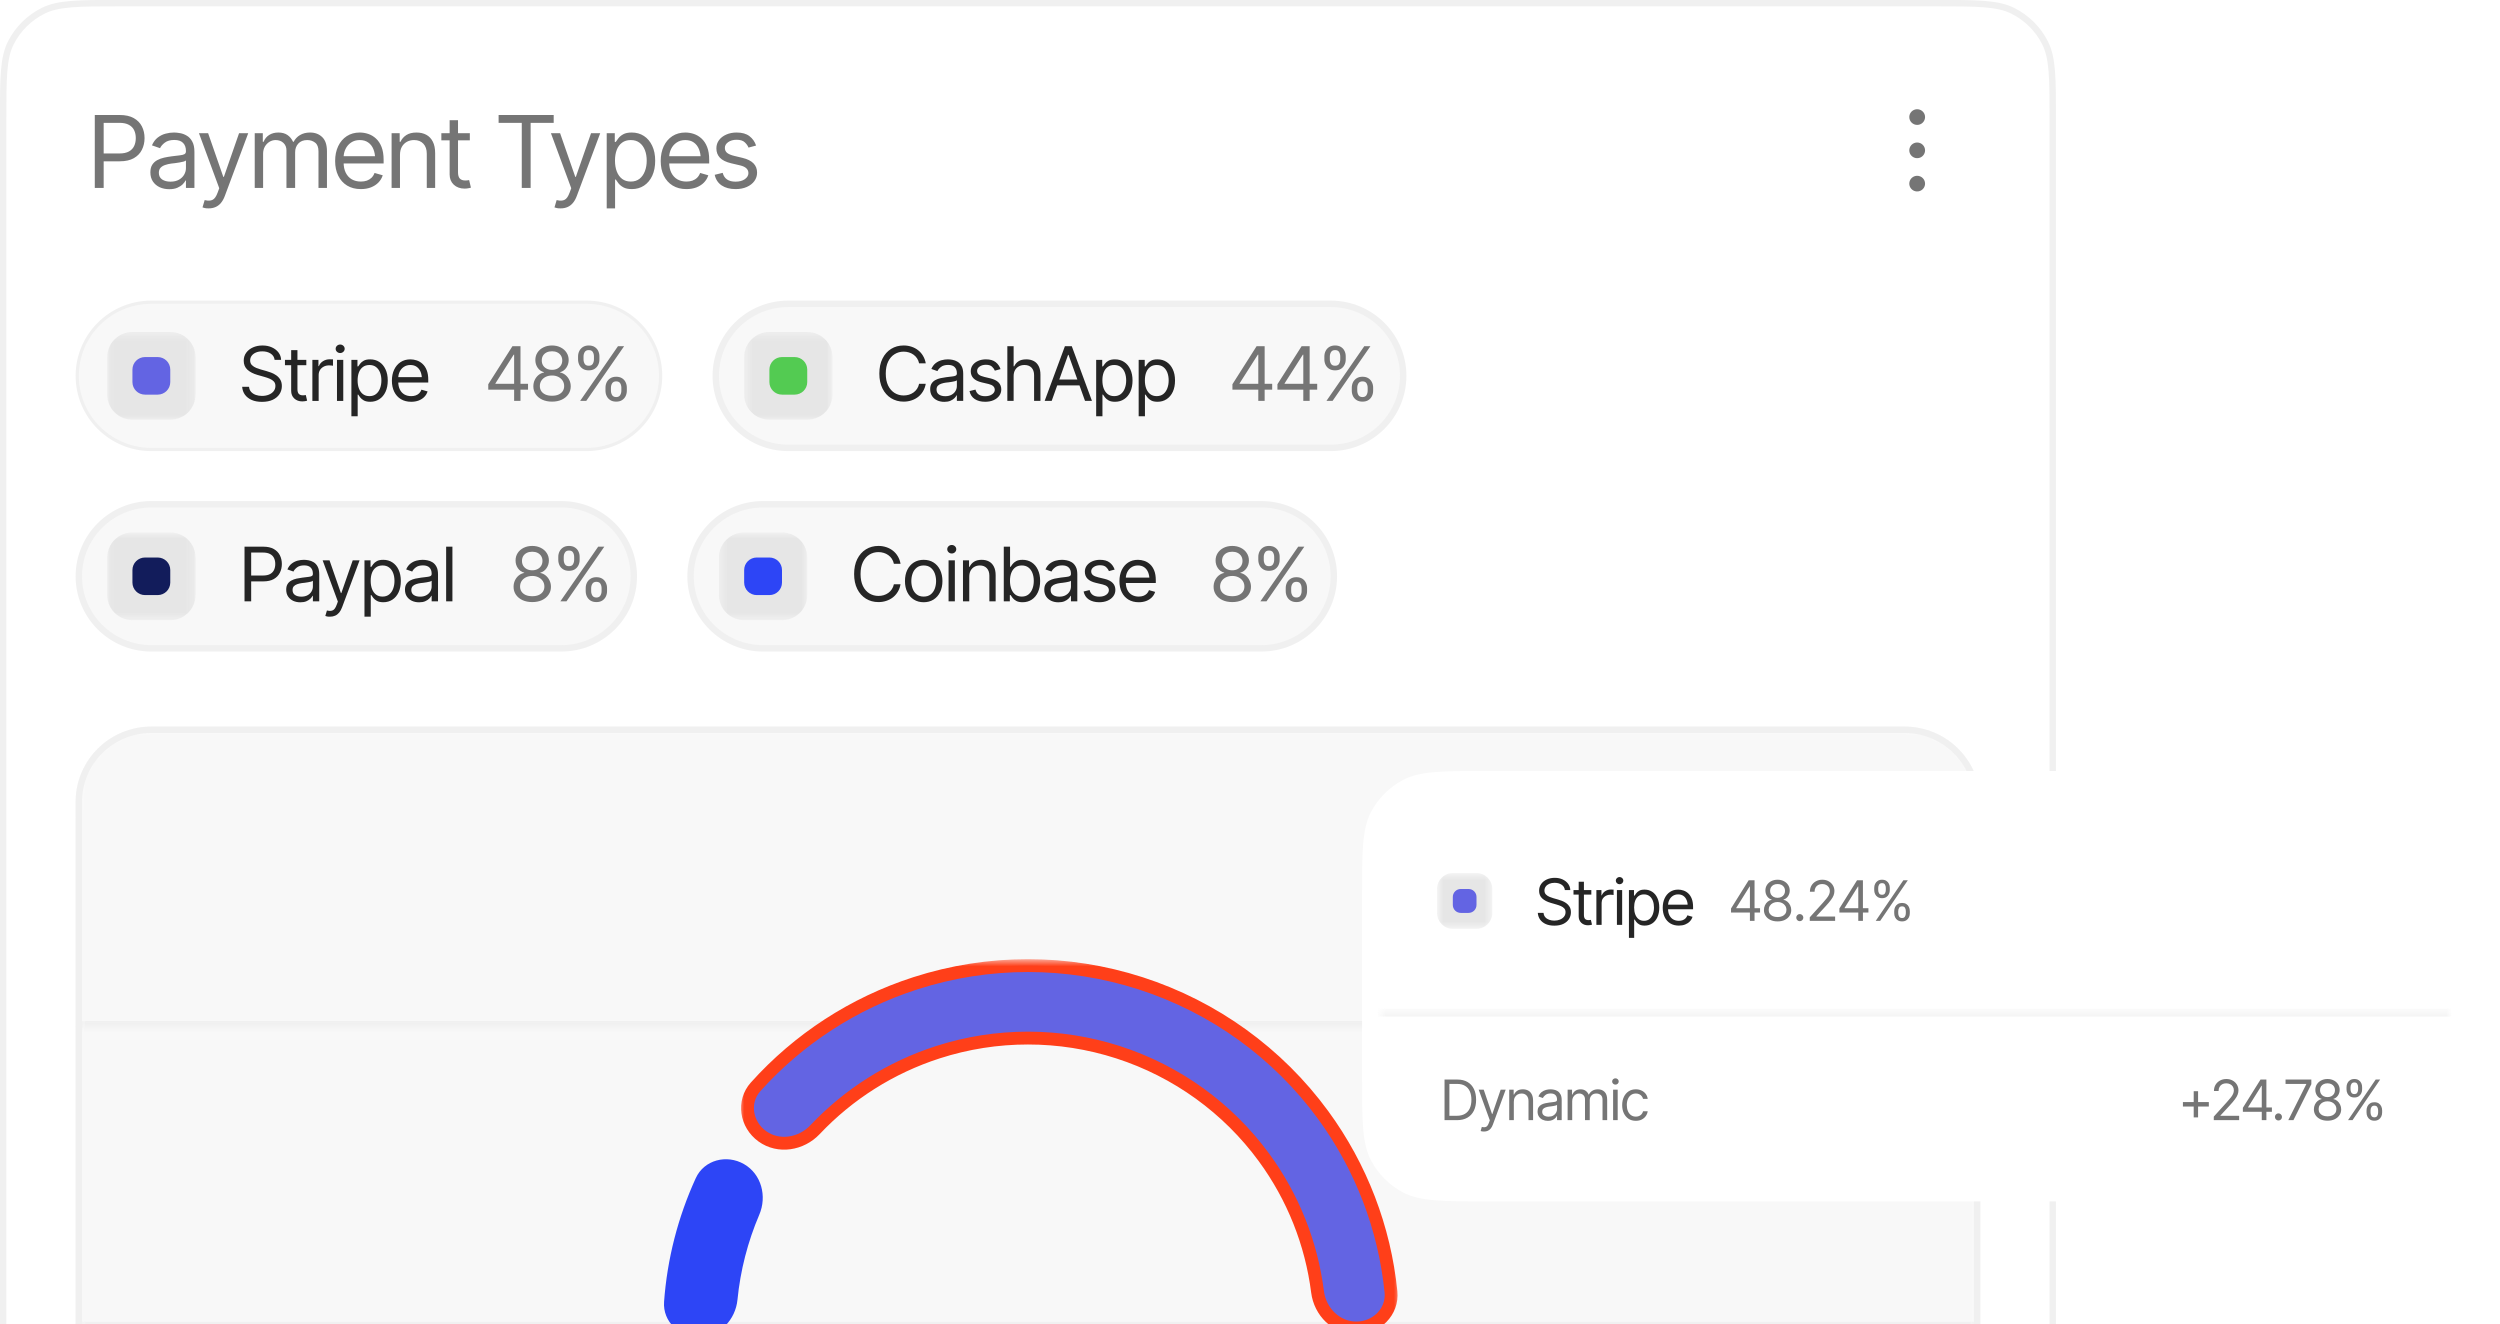 <svg width="304" height="161" viewBox="0 0 304 161" fill="none" xmlns="http://www.w3.org/2000/svg">
<g clip-path="url(#clip0_381_34965)">
<g clip-path="url(#clip1_381_34965)">
<path d="M14.631 0.381H235.367C237.907 0.381 239.789 0.381 241.28 0.5C242.766 0.619 243.83 0.854 244.739 1.305C246.447 2.153 247.832 3.528 248.686 5.225C249.14 6.128 249.377 7.185 249.496 8.661C249.616 10.141 249.616 12.011 249.616 14.534V229.216C249.616 231.739 249.616 233.608 249.496 235.089C249.377 236.565 249.14 237.622 248.686 238.525C247.832 240.222 246.447 241.597 244.739 242.445C243.83 242.896 242.766 243.131 241.28 243.25C239.789 243.369 237.907 243.369 235.367 243.369H14.631C12.092 243.369 10.209 243.369 8.719 243.25C7.233 243.131 6.169 242.896 5.26 242.445C3.552 241.597 2.166 240.222 1.313 238.525C0.859 237.622 0.622 236.565 0.503 235.089C0.383 233.608 0.383 231.739 0.383 229.216V14.534C0.383 12.011 0.383 10.141 0.503 8.661C0.622 7.185 0.859 6.128 1.313 5.225C2.166 3.528 3.552 2.153 5.26 1.305C6.169 0.854 7.233 0.619 8.719 0.5C10.209 0.381 12.092 0.381 14.631 0.381Z" fill="white"/>
<path d="M14.631 0.381H235.367C237.907 0.381 239.789 0.381 241.28 0.5C242.766 0.619 243.83 0.854 244.739 1.305C246.447 2.153 247.832 3.528 248.686 5.225C249.14 6.128 249.377 7.185 249.496 8.661C249.616 10.141 249.616 12.011 249.616 14.534V229.216C249.616 231.739 249.616 233.608 249.496 235.089C249.377 236.565 249.14 237.622 248.686 238.525C247.832 240.222 246.447 241.597 244.739 242.445C243.83 242.896 242.766 243.131 241.28 243.25C239.789 243.369 237.907 243.369 235.367 243.369H14.631C12.092 243.369 10.209 243.369 8.719 243.25C7.233 243.131 6.169 242.896 5.26 242.445C3.552 241.597 2.166 240.222 1.313 238.525C0.859 237.622 0.622 236.565 0.503 235.089C0.383 233.608 0.383 231.739 0.383 229.216V14.534C0.383 12.011 0.383 10.141 0.503 8.661C0.622 7.185 0.859 6.128 1.313 5.225C2.166 3.528 3.552 2.153 5.26 1.305C6.169 0.854 7.233 0.619 8.719 0.5C10.209 0.381 12.092 0.381 14.631 0.381Z" stroke="#F0F0F0" stroke-width="0.781"/>
<path d="M11.527 22.851V13.984H14.547C15.246 13.984 15.817 14.109 16.26 14.359C16.708 14.609 17.039 14.946 17.255 15.371C17.471 15.795 17.578 16.27 17.578 16.793C17.578 17.313 17.471 17.787 17.255 18.215C17.043 18.644 16.714 18.985 16.266 19.239C15.823 19.489 15.254 19.614 14.559 19.614H12.402V18.662H14.523C15.002 18.662 15.388 18.58 15.679 18.418C15.971 18.255 16.183 18.033 16.314 17.751C16.446 17.466 16.512 17.146 16.512 16.793C16.512 16.436 16.446 16.119 16.314 15.841C16.183 15.559 15.969 15.339 15.673 15.181C15.382 15.018 14.994 14.937 14.511 14.937H12.606V22.851H11.527ZM20.574 23.006C20.151 23.006 19.765 22.927 19.418 22.768C19.07 22.605 18.795 22.371 18.591 22.066C18.387 21.76 18.285 21.391 18.285 20.959C18.285 20.578 18.361 20.27 18.513 20.037C18.665 19.798 18.867 19.612 19.118 19.477C19.374 19.338 19.653 19.235 19.957 19.168C20.265 19.1 20.574 19.047 20.886 19.007C21.293 18.955 21.622 18.916 21.874 18.888C22.13 18.86 22.316 18.812 22.431 18.745C22.551 18.678 22.611 18.563 22.611 18.4V18.364C22.611 17.94 22.493 17.61 22.258 17.376C22.026 17.138 21.672 17.019 21.197 17.019C20.71 17.019 20.326 17.127 20.047 17.341C19.767 17.551 19.572 17.777 19.46 18.019L18.477 17.674C18.653 17.269 18.887 16.954 19.178 16.728C19.474 16.502 19.793 16.343 20.137 16.252C20.484 16.16 20.826 16.115 21.161 16.115C21.377 16.115 21.625 16.141 21.904 16.192C22.184 16.24 22.455 16.343 22.719 16.502C22.986 16.656 23.206 16.892 23.378 17.21C23.554 17.523 23.642 17.944 23.642 18.471V22.851H22.611V21.947H22.563C22.495 22.09 22.379 22.244 22.216 22.411C22.052 22.573 21.834 22.714 21.563 22.833C21.295 22.948 20.965 23.006 20.574 23.006ZM20.73 22.09C21.137 22.09 21.481 22.01 21.76 21.852C22.04 21.693 22.252 21.488 22.395 21.238C22.539 20.985 22.611 20.721 22.611 20.447V19.507C22.567 19.558 22.471 19.606 22.323 19.65C22.18 19.689 22.012 19.725 21.82 19.757C21.633 19.788 21.449 19.816 21.269 19.84C21.089 19.86 20.945 19.876 20.838 19.888C20.57 19.923 20.32 19.981 20.089 20.06C19.857 20.136 19.669 20.249 19.526 20.399C19.386 20.55 19.316 20.756 19.316 21.018C19.316 21.371 19.448 21.639 19.711 21.822C19.979 22 20.318 22.09 20.73 22.09ZM25.379 25.339C25.203 25.343 25.047 25.331 24.912 25.303C24.776 25.275 24.68 25.247 24.624 25.22L24.888 24.327L24.989 24.351C25.333 24.43 25.621 24.412 25.852 24.297C26.088 24.186 26.294 23.891 26.469 23.411L26.661 22.887L24.193 16.198H25.307L27.152 21.506H27.224L29.07 16.198H30.184L27.344 23.815C27.216 24.16 27.059 24.446 26.871 24.672C26.683 24.898 26.465 25.065 26.218 25.172C25.97 25.283 25.691 25.339 25.379 25.339ZM30.975 22.851V16.198H31.957V17.245H32.053C32.193 16.888 32.419 16.611 32.73 16.412C33.042 16.214 33.415 16.115 33.85 16.115C34.29 16.115 34.655 16.214 34.947 16.412C35.242 16.611 35.472 16.888 35.636 17.245H35.708C35.884 16.9 36.141 16.627 36.481 16.424C36.824 16.218 37.234 16.115 37.709 16.115C38.308 16.115 38.799 16.301 39.183 16.674C39.566 17.043 39.758 17.618 39.758 18.4V22.851H38.727V18.4C38.727 17.908 38.592 17.557 38.32 17.347C38.048 17.136 37.729 17.031 37.361 17.031C36.894 17.031 36.531 17.174 36.271 17.46C36.015 17.741 35.888 18.095 35.888 18.519V22.851H34.833V18.293C34.833 17.916 34.711 17.612 34.468 17.382C34.224 17.148 33.906 17.031 33.515 17.031C33.247 17.031 32.998 17.103 32.766 17.245C32.535 17.388 32.347 17.585 32.203 17.835C32.063 18.085 31.993 18.372 31.993 18.698V22.851H30.975ZM43.88 22.994C43.237 22.994 42.679 22.851 42.208 22.566C41.741 22.28 41.381 21.881 41.13 21.369C40.878 20.854 40.752 20.257 40.752 19.578C40.752 18.896 40.876 18.295 41.124 17.775C41.371 17.255 41.719 16.849 42.166 16.555C42.618 16.262 43.145 16.115 43.748 16.115C44.095 16.115 44.441 16.172 44.784 16.287C45.128 16.402 45.44 16.589 45.719 16.847C46.003 17.105 46.228 17.446 46.396 17.87C46.564 18.295 46.648 18.817 46.648 19.435V19.876H41.483V18.995H46.09L45.617 19.328C45.617 18.884 45.547 18.489 45.407 18.144C45.268 17.799 45.058 17.527 44.778 17.329C44.503 17.13 44.159 17.031 43.748 17.031C43.337 17.031 42.983 17.132 42.688 17.335C42.396 17.533 42.172 17.793 42.017 18.114C41.861 18.436 41.783 18.781 41.783 19.15V19.733C41.783 20.237 41.871 20.663 42.046 21.012C42.222 21.361 42.468 21.627 42.783 21.81C43.099 21.988 43.464 22.078 43.88 22.078C44.147 22.078 44.391 22.04 44.611 21.965C44.83 21.885 45.02 21.768 45.18 21.613C45.34 21.455 45.461 21.26 45.545 21.03L46.54 21.316C46.436 21.649 46.26 21.943 46.013 22.197C45.769 22.447 45.465 22.643 45.102 22.786C44.739 22.925 44.331 22.994 43.88 22.994ZM48.637 18.852V22.851H47.618V16.198H48.601V17.245H48.697C48.852 16.904 49.09 16.631 49.41 16.424C49.729 16.218 50.142 16.115 50.65 16.115C51.101 16.115 51.496 16.206 51.836 16.389C52.176 16.571 52.439 16.849 52.627 17.222C52.819 17.591 52.914 18.059 52.914 18.626V22.851H51.896V18.698C51.896 18.178 51.758 17.771 51.483 17.477C51.207 17.18 50.832 17.031 50.356 17.031C50.029 17.031 49.735 17.103 49.475 17.245C49.216 17.388 49.01 17.595 48.858 17.864C48.711 18.134 48.637 18.463 48.637 18.852ZM57.132 16.198V17.067H53.669V16.198H57.132ZM54.676 14.615H55.694V20.947C55.694 21.292 55.766 21.546 55.91 21.709C56.054 21.867 56.282 21.947 56.593 21.947C56.661 21.947 56.731 21.943 56.803 21.935C56.879 21.927 56.961 21.915 57.048 21.899L57.264 22.816C57.168 22.851 57.05 22.879 56.91 22.899C56.775 22.923 56.637 22.935 56.497 22.935C55.958 22.935 55.519 22.776 55.179 22.459C54.844 22.141 54.676 21.729 54.676 21.221V14.615ZM60.631 14.937V13.984H67.329V14.937H64.525V22.851H63.447V14.937H60.631ZM68.18 25.339C68.004 25.343 67.849 25.331 67.713 25.303C67.577 25.275 67.481 25.247 67.425 25.22L67.689 24.327L67.79 24.351C68.134 24.43 68.422 24.412 68.653 24.297C68.889 24.186 69.095 23.891 69.27 23.411L69.462 22.887L66.994 16.198H68.108L69.953 21.506H70.025L71.871 16.198H72.985L70.145 23.815C70.017 24.16 69.86 24.446 69.672 24.672C69.484 24.898 69.266 25.065 69.019 25.172C68.771 25.283 68.492 25.339 68.18 25.339ZM73.776 25.339V16.198H74.758V17.257H74.878C74.954 17.142 75.06 16.995 75.196 16.817C75.332 16.634 75.527 16.472 75.783 16.329C76.038 16.186 76.384 16.115 76.819 16.115C77.382 16.115 77.878 16.256 78.305 16.537C78.733 16.815 79.066 17.212 79.306 17.727C79.549 18.239 79.671 18.844 79.671 19.543C79.671 20.245 79.551 20.856 79.312 21.375C79.072 21.891 78.738 22.29 78.311 22.572C77.884 22.853 77.391 22.994 76.832 22.994C76.404 22.994 76.06 22.923 75.801 22.78C75.541 22.633 75.341 22.468 75.202 22.286C75.062 22.099 74.954 21.947 74.878 21.828H74.794V25.339H73.776ZM76.7 22.078C77.127 22.078 77.484 21.965 77.772 21.738C78.059 21.508 78.275 21.201 78.419 20.816C78.567 20.431 78.641 20.003 78.641 19.531C78.641 19.062 78.569 18.64 78.425 18.263C78.281 17.886 78.066 17.587 77.778 17.364C77.494 17.142 77.135 17.031 76.7 17.031C76.28 17.031 75.929 17.136 75.645 17.347C75.361 17.553 75.146 17.845 74.998 18.221C74.854 18.594 74.782 19.031 74.782 19.531C74.782 20.03 74.856 20.473 75.004 20.858C75.152 21.238 75.367 21.538 75.651 21.756C75.939 21.971 76.288 22.078 76.7 22.078ZM83.47 22.994C82.826 22.994 82.269 22.851 81.798 22.566C81.331 22.28 80.971 21.881 80.72 21.369C80.468 20.854 80.342 20.257 80.342 19.578C80.342 18.896 80.466 18.295 80.713 17.775C80.961 17.255 81.309 16.849 81.756 16.555C82.207 16.262 82.734 16.115 83.338 16.115C83.685 16.115 84.031 16.172 84.374 16.287C84.717 16.402 85.029 16.589 85.309 16.847C85.592 17.105 85.818 17.446 85.986 17.87C86.154 18.295 86.237 18.817 86.237 19.435V19.876H81.073V18.995H85.681L85.207 19.328C85.207 18.884 85.137 18.489 84.997 18.144C84.858 17.799 84.648 17.527 84.368 17.329C84.092 17.13 83.749 17.031 83.338 17.031C82.926 17.031 82.572 17.132 82.277 17.335C81.986 17.533 81.762 17.793 81.606 18.114C81.451 18.436 81.372 18.781 81.372 19.15V19.733C81.372 20.237 81.46 20.663 81.636 21.012C81.812 21.361 82.058 21.627 82.373 21.81C82.689 21.988 83.054 22.078 83.47 22.078C83.737 22.078 83.98 22.04 84.201 21.965C84.42 21.885 84.61 21.768 84.769 21.613C84.929 21.455 85.051 21.26 85.135 21.03L86.129 21.316C86.026 21.649 85.85 21.943 85.602 22.197C85.359 22.447 85.055 22.643 84.692 22.786C84.329 22.925 83.921 22.994 83.47 22.994ZM91.941 17.698L91.019 17.948C90.931 17.721 90.779 17.507 90.563 17.305C90.352 17.099 90.019 16.995 89.569 16.995C89.161 16.995 88.822 17.091 88.55 17.281C88.279 17.468 88.143 17.702 88.143 17.983C88.143 18.237 88.234 18.44 88.418 18.59C88.606 18.741 88.898 18.864 89.293 18.959L90.287 19.197C90.882 19.34 91.326 19.56 91.618 19.858C91.913 20.155 92.061 20.534 92.061 20.994C92.061 21.375 91.951 21.717 91.731 22.018C91.512 22.32 91.206 22.558 90.815 22.732C90.423 22.907 89.968 22.994 89.449 22.994C88.766 22.994 88.201 22.845 87.753 22.548C87.31 22.25 87.028 21.82 86.908 21.256L87.879 21.018C87.971 21.375 88.147 21.643 88.406 21.822C88.67 22 89.013 22.09 89.437 22.09C89.912 22.09 90.292 21.988 90.575 21.786C90.862 21.58 91.007 21.336 91.007 21.054C91.007 20.586 90.675 20.273 90.012 20.114L88.898 19.852C88.283 19.705 87.831 19.481 87.543 19.18C87.256 18.878 87.112 18.499 87.112 18.043C87.112 17.666 87.218 17.333 87.43 17.043C87.645 16.753 87.939 16.527 88.31 16.365C88.682 16.198 89.102 16.115 89.569 16.115C90.236 16.115 90.757 16.262 91.132 16.555C91.512 16.845 91.781 17.226 91.941 17.698Z" fill="#757575"/>
<path d="M232.17 14.235C232.17 14.047 232.226 13.863 232.332 13.706C232.437 13.55 232.586 13.428 232.762 13.356C232.937 13.284 233.129 13.265 233.316 13.302C233.501 13.338 233.672 13.429 233.806 13.562C233.941 13.695 234.032 13.865 234.069 14.05C234.106 14.234 234.086 14.426 234.014 14.6C233.941 14.774 233.819 14.922 233.661 15.027C233.504 15.132 233.318 15.188 233.129 15.188C232.874 15.188 232.631 15.087 232.451 14.909C232.271 14.73 232.17 14.488 232.17 14.235ZM233.129 17.33C232.939 17.33 232.754 17.386 232.596 17.49C232.438 17.595 232.316 17.744 232.243 17.918C232.171 18.092 232.152 18.283 232.188 18.468C232.225 18.652 232.316 18.822 232.451 18.955C232.585 19.088 232.756 19.179 232.941 19.216C233.128 19.253 233.32 19.234 233.495 19.162C233.671 19.09 233.82 18.968 233.925 18.811C234.031 18.654 234.087 18.47 234.087 18.282C234.087 18.029 233.986 17.787 233.806 17.609C233.626 17.43 233.383 17.33 233.129 17.33ZM233.129 21.377C232.939 21.377 232.754 21.432 232.596 21.537C232.438 21.642 232.316 21.79 232.243 21.964C232.171 22.138 232.152 22.33 232.188 22.514C232.225 22.699 232.316 22.869 232.451 23.002C232.585 23.135 232.756 23.226 232.941 23.262C233.128 23.299 233.32 23.28 233.495 23.208C233.671 23.136 233.82 23.014 233.925 22.858C234.031 22.701 234.087 22.517 234.087 22.329C234.087 22.076 233.986 21.834 233.806 21.655C233.626 21.477 233.383 21.377 233.129 21.377Z" fill="#757575"/>
<path d="M18.405 36.943H71.319C76.19 36.943 80.138 40.865 80.138 45.703C80.138 50.541 76.19 54.463 71.319 54.463H18.405C13.534 54.463 9.586 50.541 9.586 45.703C9.586 40.865 13.534 36.943 18.405 36.943Z" stroke="#F0F0F0" stroke-width="0.781"/>
<path d="M18.405 36.943H71.319C76.19 36.943 80.138 40.865 80.138 45.703C80.138 50.541 76.19 54.463 71.319 54.463H18.405C13.534 54.463 9.586 50.541 9.586 45.703C9.586 40.865 13.534 36.943 18.405 36.943Z" fill="#F8F8F8"/>
<mask id="mask0_381_34965" style="mask-type:luminance" maskUnits="userSpaceOnUse" x="13" y="40" width="11" height="12">
<path d="M23.773 40.371H13.037V51.035H23.773V40.371Z" fill="white"/>
</mask>
<g mask="url(#mask0_381_34965)">
<path d="M20.706 40.371H16.105C14.411 40.371 13.037 41.735 13.037 43.418V47.988C13.037 49.671 14.411 51.035 16.105 51.035H20.706C22.4 51.035 23.773 49.671 23.773 47.988V43.418C23.773 41.735 22.4 40.371 20.706 40.371Z" fill="#E6E6E6"/>
<path d="M19.171 43.418H17.637C16.79 43.418 16.104 44.1 16.104 44.941V46.465C16.104 47.306 16.79 47.988 17.637 47.988H19.171C20.018 47.988 20.705 47.306 20.705 46.465V44.941C20.705 44.1 20.018 43.418 19.171 43.418Z" fill="#6364E3"/>
</g>
<path d="M31.856 48.866C31.377 48.866 30.962 48.79 30.611 48.638C30.261 48.484 29.985 48.269 29.784 47.996C29.587 47.719 29.474 47.399 29.447 47.036H30.283C30.307 47.286 30.392 47.493 30.539 47.657C30.689 47.82 30.879 47.942 31.11 48.023C31.34 48.103 31.589 48.143 31.856 48.143C32.164 48.143 32.441 48.092 32.687 47.991C32.936 47.89 33.132 47.749 33.276 47.567C33.419 47.386 33.491 47.173 33.491 46.929C33.491 46.709 33.428 46.53 33.303 46.393C33.177 46.257 33.012 46.145 32.808 46.059C32.608 45.972 32.389 45.897 32.152 45.831L31.334 45.599C30.81 45.45 30.395 45.237 30.09 44.961C29.787 44.681 29.636 44.317 29.636 43.867C29.636 43.495 29.736 43.171 29.937 42.894C30.141 42.615 30.415 42.397 30.759 42.243C31.107 42.088 31.493 42.011 31.919 42.011C32.35 42.011 32.733 42.088 33.069 42.243C33.404 42.394 33.671 42.603 33.869 42.867C34.066 43.129 34.171 43.427 34.183 43.76H33.392C33.354 43.433 33.195 43.178 32.916 42.997C32.641 42.815 32.299 42.725 31.892 42.725C31.598 42.725 31.34 42.772 31.119 42.867C30.897 42.963 30.725 43.094 30.602 43.26C30.479 43.427 30.418 43.617 30.418 43.832C30.418 44.067 30.491 44.257 30.638 44.403C30.785 44.546 30.959 44.657 31.159 44.738C31.363 44.818 31.547 44.882 31.712 44.929L32.386 45.117C32.56 45.165 32.753 45.229 32.966 45.309C33.181 45.389 33.388 45.498 33.586 45.635C33.786 45.772 33.951 45.947 34.08 46.161C34.209 46.373 34.273 46.635 34.273 46.947C34.273 47.304 34.179 47.628 33.99 47.92C33.801 48.209 33.527 48.439 33.168 48.612C32.808 48.781 32.371 48.866 31.856 48.866ZM37.248 43.76V44.412H34.651V43.76H37.248ZM35.406 42.573H36.169V47.322C36.169 47.581 36.223 47.771 36.331 47.893C36.439 48.012 36.61 48.072 36.843 48.072C36.894 48.072 36.947 48.069 37.001 48.063C37.058 48.057 37.119 48.048 37.185 48.036L37.347 48.723C37.275 48.75 37.186 48.771 37.081 48.786C36.98 48.803 36.876 48.812 36.772 48.812C36.367 48.812 36.038 48.694 35.783 48.455C35.531 48.217 35.406 47.908 35.406 47.527V42.573ZM37.985 48.75V43.76H38.722V44.519H38.776C38.868 44.272 39.035 44.073 39.274 43.921C39.517 43.766 39.788 43.689 40.088 43.689C40.145 43.689 40.215 43.69 40.299 43.693C40.383 43.693 40.447 43.695 40.492 43.698V44.474C40.465 44.468 40.405 44.459 40.312 44.447C40.219 44.435 40.121 44.43 40.016 44.43C39.773 44.43 39.556 44.48 39.364 44.581C39.172 44.683 39.021 44.821 38.91 44.996C38.803 45.172 38.749 45.373 38.749 45.599V48.75H37.985ZM40.977 48.75V43.76H41.741V48.75H40.977ZM41.364 42.93C41.214 42.93 41.085 42.879 40.977 42.778C40.87 42.677 40.816 42.555 40.816 42.412C40.816 42.269 40.87 42.147 40.977 42.046C41.085 41.945 41.214 41.895 41.364 41.895C41.514 41.895 41.642 41.945 41.75 42.046C41.858 42.147 41.912 42.269 41.912 42.412C41.912 42.555 41.858 42.677 41.75 42.778C41.642 42.879 41.514 42.93 41.364 42.93ZM42.73 50.616V43.76H43.467V44.555H43.556C43.613 44.468 43.693 44.358 43.795 44.224C43.897 44.087 44.043 43.965 44.235 43.858C44.427 43.751 44.686 43.698 45.012 43.698C45.435 43.698 45.806 43.803 46.127 44.014C46.447 44.223 46.697 44.52 46.877 44.907C47.06 45.291 47.151 45.745 47.151 46.269C47.151 46.795 47.061 47.253 46.882 47.643C46.702 48.03 46.452 48.329 46.131 48.54C45.811 48.752 45.441 48.857 45.021 48.857C44.701 48.857 44.443 48.803 44.248 48.697C44.054 48.586 43.904 48.463 43.799 48.326C43.694 48.186 43.613 48.072 43.556 47.982H43.494V50.616H42.73ZM44.922 48.17C45.243 48.17 45.511 48.085 45.727 47.915C45.943 47.743 46.104 47.512 46.212 47.224C46.323 46.935 46.378 46.614 46.378 46.26C46.378 45.908 46.324 45.592 46.217 45.309C46.109 45.026 45.947 44.802 45.731 44.635C45.519 44.468 45.249 44.385 44.922 44.385C44.608 44.385 44.344 44.464 44.132 44.622C43.919 44.776 43.757 44.995 43.646 45.278C43.538 45.557 43.485 45.885 43.485 46.26C43.485 46.635 43.54 46.966 43.651 47.255C43.762 47.541 43.923 47.765 44.136 47.929C44.352 48.089 44.614 48.17 44.922 48.17ZM50 48.857C49.518 48.857 49.1 48.75 48.746 48.536C48.396 48.322 48.126 48.023 47.938 47.639C47.749 47.252 47.654 46.804 47.654 46.295C47.654 45.783 47.747 45.333 47.933 44.943C48.119 44.553 48.379 44.248 48.715 44.028C49.053 43.808 49.449 43.698 49.901 43.698C50.162 43.698 50.421 43.741 50.679 43.827C50.936 43.913 51.17 44.053 51.38 44.247C51.592 44.44 51.761 44.696 51.887 45.014C52.013 45.333 52.076 45.724 52.076 46.188V46.518H48.203V45.858H51.658L51.303 46.108C51.303 45.775 51.251 45.478 51.146 45.22C51.041 44.961 50.884 44.757 50.674 44.608C50.467 44.459 50.21 44.385 49.901 44.385C49.593 44.385 49.328 44.461 49.106 44.613C48.887 44.761 48.719 44.956 48.603 45.197C48.486 45.438 48.427 45.697 48.427 45.974V46.411C48.427 46.789 48.493 47.109 48.625 47.371C48.757 47.633 48.941 47.832 49.178 47.969C49.414 48.103 49.688 48.17 50 48.17C50.201 48.17 50.383 48.142 50.548 48.085C50.713 48.026 50.855 47.938 50.975 47.822C51.095 47.703 51.186 47.557 51.249 47.384L51.995 47.599C51.917 47.848 51.785 48.069 51.6 48.259C51.417 48.447 51.189 48.594 50.917 48.701C50.644 48.805 50.339 48.857 50 48.857Z" fill="#252525"/>
<path d="M59.373 47.383V46.723L62.312 42.099H62.797V43.126H62.465L60.245 46.616V46.669H64.208V47.383H59.373ZM62.518 48.749V47.187V46.875V42.099H63.291V48.749H62.518ZM67.129 48.839C66.679 48.839 66.284 48.76 65.942 48.602C65.601 48.441 65.334 48.221 65.142 47.941C64.951 47.662 64.855 47.342 64.855 46.982C64.855 46.702 64.91 46.443 65.021 46.205C65.135 45.964 65.289 45.763 65.484 45.603C65.682 45.442 65.903 45.339 66.149 45.295V45.259C65.829 45.176 65.572 44.996 65.381 44.719C65.192 44.442 65.098 44.128 65.098 43.777C65.098 43.438 65.184 43.136 65.358 42.871C65.532 42.603 65.772 42.394 66.077 42.242C66.386 42.087 66.736 42.01 67.129 42.01C67.515 42.01 67.861 42.087 68.167 42.242C68.472 42.394 68.712 42.603 68.886 42.871C69.062 43.136 69.151 43.438 69.151 43.777C69.151 44.128 69.055 44.442 68.863 44.719C68.671 44.996 68.42 45.176 68.108 45.259V45.295C68.348 45.339 68.565 45.442 68.76 45.603C68.957 45.763 69.113 45.964 69.227 46.205C69.344 46.443 69.402 46.702 69.402 46.982C69.402 47.342 69.305 47.662 69.11 47.941C68.918 48.221 68.652 48.441 68.31 48.602C67.969 48.76 67.575 48.839 67.129 48.839ZM67.129 48.124C67.431 48.124 67.692 48.077 67.91 47.982C68.132 47.883 68.303 47.746 68.423 47.571C68.543 47.392 68.602 47.184 68.602 46.946C68.602 46.696 68.538 46.474 68.409 46.281C68.28 46.088 68.105 45.936 67.883 45.826C67.662 45.716 67.41 45.661 67.129 45.661C66.841 45.661 66.585 45.716 66.36 45.826C66.138 45.936 65.963 46.088 65.835 46.281C65.709 46.474 65.646 46.696 65.646 46.946C65.646 47.184 65.706 47.392 65.826 47.571C65.945 47.746 66.116 47.883 66.338 47.982C66.559 48.077 66.823 48.124 67.129 48.124ZM67.129 44.973C67.368 44.973 67.581 44.926 67.767 44.831C67.952 44.735 68.099 44.603 68.207 44.433C68.315 44.261 68.369 44.06 68.369 43.831C68.369 43.605 68.316 43.408 68.212 43.242C68.107 43.075 67.961 42.946 67.776 42.853C67.59 42.761 67.374 42.715 67.129 42.715C66.877 42.715 66.657 42.761 66.468 42.853C66.282 42.946 66.137 43.075 66.032 43.242C65.93 43.408 65.879 43.605 65.879 43.831C65.879 44.06 65.932 44.261 66.037 44.433C66.145 44.603 66.291 44.735 66.477 44.831C66.666 44.926 66.883 44.973 67.129 44.973ZM73.626 47.499V47.151C73.626 46.907 73.675 46.684 73.774 46.482C73.876 46.28 74.024 46.117 74.219 45.995C74.414 45.873 74.651 45.812 74.929 45.812C75.214 45.812 75.452 45.873 75.644 45.995C75.835 46.117 75.979 46.28 76.075 46.482C76.174 46.684 76.223 46.907 76.223 47.151V47.499C76.223 47.743 76.174 47.967 76.075 48.169C75.976 48.371 75.831 48.533 75.639 48.656C75.447 48.778 75.211 48.839 74.929 48.839C74.647 48.839 74.409 48.778 74.215 48.656C74.02 48.533 73.873 48.371 73.774 48.169C73.675 47.967 73.626 47.743 73.626 47.499ZM74.291 47.151V47.499C74.291 47.702 74.339 47.883 74.435 48.044C74.531 48.202 74.695 48.282 74.929 48.285C75.16 48.282 75.322 48.202 75.414 48.044C75.51 47.883 75.558 47.702 75.558 47.499V47.151C75.558 46.949 75.512 46.769 75.419 46.611C75.329 46.454 75.166 46.375 74.929 46.375C74.701 46.375 74.538 46.454 74.439 46.611C74.341 46.769 74.291 46.949 74.291 47.151ZM70.292 43.697V43.349C70.292 43.105 70.343 42.882 70.445 42.679C70.547 42.477 70.693 42.315 70.885 42.193C71.08 42.071 71.317 42.01 71.595 42.01C71.88 42.01 72.118 42.071 72.309 42.193C72.504 42.315 72.65 42.477 72.745 42.679C72.844 42.882 72.892 43.105 72.889 43.349V43.697C72.892 43.938 72.843 44.161 72.741 44.366C72.642 44.569 72.497 44.731 72.305 44.853C72.113 44.975 71.877 45.036 71.595 45.036C71.314 45.036 71.075 44.975 70.881 44.853C70.686 44.731 70.539 44.569 70.44 44.366C70.341 44.161 70.292 43.938 70.292 43.697ZM70.957 43.349V43.697C70.957 43.899 71.005 44.081 71.101 44.241C71.197 44.399 71.361 44.476 71.595 44.474C71.826 44.476 71.987 44.399 72.08 44.241C72.176 44.081 72.224 43.899 72.224 43.697V43.349C72.224 43.146 72.178 42.966 72.085 42.809C71.995 42.648 71.832 42.569 71.595 42.572C71.367 42.569 71.204 42.648 71.105 42.809C71.006 42.966 70.957 43.146 70.957 43.349ZM70.544 48.749L75.145 42.099H75.891L71.29 48.749H70.544Z" fill="#757575"/>
<path d="M95.858 36.943H161.809C166.679 36.943 170.628 40.865 170.628 45.703C170.628 50.541 166.679 54.463 161.809 54.463H95.858C90.988 54.463 87.039 50.541 87.039 45.703C87.039 40.865 90.988 36.943 95.858 36.943Z" fill="#F8F8F8"/>
<path d="M95.858 36.943H161.809C166.679 36.943 170.628 40.865 170.628 45.703C170.628 50.541 166.679 54.463 161.809 54.463H95.858C90.988 54.463 87.039 50.541 87.039 45.703C87.039 40.865 90.988 36.943 95.858 36.943Z" stroke="#F0F0F0" stroke-width="0.781"/>
<mask id="mask1_381_34965" style="mask-type:luminance" maskUnits="userSpaceOnUse" x="90" y="40" width="12" height="12">
<path d="M101.228 40.371H90.492V51.035H101.228V40.371Z" fill="white"/>
</mask>
<g mask="url(#mask1_381_34965)">
<path d="M98.161 40.371H93.56C91.865 40.371 90.492 41.735 90.492 43.418V47.988C90.492 49.671 91.865 51.035 93.56 51.035H98.161C99.855 51.035 101.228 49.671 101.228 47.988V43.418C101.228 41.735 99.855 40.371 98.161 40.371Z" fill="#E6E6E6"/>
<path d="M96.626 43.418H95.092C94.245 43.418 93.559 44.1 93.559 44.941V46.465C93.559 47.306 94.245 47.988 95.092 47.988H96.626C97.473 47.988 98.16 47.306 98.16 46.465V44.941C98.16 44.1 97.473 43.418 96.626 43.418Z" fill="#53CB52"/>
</g>
<path d="M109.884 48.839C109.315 48.839 108.807 48.7 108.361 48.423C107.915 48.147 107.564 47.754 107.31 47.245C107.055 46.733 106.928 46.128 106.928 45.429C106.928 44.726 107.055 44.119 107.31 43.608C107.564 43.096 107.915 42.702 108.361 42.425C108.807 42.148 109.315 42.01 109.884 42.01C110.22 42.01 110.536 42.059 110.832 42.157C111.132 42.255 111.402 42.398 111.641 42.586C111.881 42.77 112.08 42.998 112.238 43.268C112.4 43.536 112.511 43.84 112.571 44.179H111.762C111.715 43.947 111.63 43.743 111.511 43.568C111.394 43.392 111.25 43.245 111.08 43.126C110.912 43.004 110.726 42.913 110.522 42.853C110.318 42.791 110.106 42.76 109.884 42.76C109.48 42.76 109.113 42.862 108.784 43.068C108.454 43.27 108.192 43.571 107.997 43.969C107.805 44.365 107.709 44.851 107.709 45.429C107.709 46.003 107.805 46.488 107.997 46.884C108.192 47.279 108.454 47.58 108.784 47.785C109.113 47.987 109.48 48.089 109.884 48.089C110.106 48.089 110.318 48.059 110.522 47.999C110.726 47.937 110.912 47.846 111.08 47.727C111.25 47.605 111.394 47.456 111.511 47.281C111.63 47.105 111.715 46.901 111.762 46.669H112.571C112.511 47.012 112.4 47.316 112.238 47.584C112.08 47.852 111.881 48.08 111.641 48.267C111.402 48.452 111.132 48.593 110.832 48.691C110.536 48.789 110.22 48.839 109.884 48.839ZM114.826 48.865C114.509 48.865 114.22 48.806 113.96 48.687C113.699 48.565 113.492 48.389 113.34 48.16C113.187 47.931 113.11 47.654 113.11 47.33C113.11 47.044 113.167 46.814 113.281 46.638C113.395 46.46 113.546 46.32 113.735 46.219C113.927 46.114 114.136 46.037 114.364 45.986C114.595 45.936 114.827 45.896 115.06 45.866C115.366 45.827 115.613 45.798 115.802 45.777C115.994 45.756 116.133 45.72 116.22 45.67C116.31 45.619 116.355 45.533 116.355 45.411V45.384C116.355 45.066 116.266 44.819 116.09 44.643C115.915 44.465 115.651 44.375 115.294 44.375C114.928 44.375 114.641 44.456 114.432 44.616C114.221 44.774 114.075 44.944 113.991 45.125L113.254 44.866C113.386 44.563 113.561 44.326 113.78 44.157C114.001 43.987 114.241 43.868 114.499 43.8C114.759 43.731 115.015 43.697 115.267 43.697C115.429 43.697 115.615 43.716 115.824 43.755C116.034 43.791 116.238 43.868 116.435 43.987C116.636 44.103 116.801 44.28 116.93 44.518C117.061 44.753 117.127 45.069 117.127 45.464V48.749H116.355V48.071H116.319C116.267 48.178 116.181 48.294 116.058 48.419C115.935 48.541 115.772 48.647 115.568 48.736C115.367 48.822 115.12 48.865 114.826 48.865ZM114.944 48.178C115.249 48.178 115.507 48.118 115.717 47.999C115.926 47.88 116.085 47.727 116.193 47.54C116.3 47.349 116.355 47.151 116.355 46.946V46.241C116.322 46.28 116.25 46.315 116.139 46.348C116.031 46.378 115.905 46.405 115.761 46.428C115.621 46.452 115.483 46.473 115.348 46.491C115.213 46.506 115.106 46.518 115.024 46.526C114.823 46.553 114.636 46.596 114.463 46.656C114.289 46.712 114.149 46.797 114.04 46.91C113.935 47.023 113.883 47.178 113.883 47.375C113.883 47.639 113.982 47.84 114.18 47.977C114.38 48.111 114.635 48.178 114.944 48.178ZM121.665 44.884L120.974 45.072C120.908 44.902 120.794 44.741 120.632 44.59C120.474 44.435 120.225 44.358 119.886 44.358C119.581 44.358 119.327 44.429 119.123 44.572C118.919 44.712 118.817 44.887 118.817 45.098C118.817 45.289 118.886 45.441 119.024 45.554C119.165 45.667 119.383 45.759 119.679 45.83L120.425 46.009C120.872 46.116 121.205 46.281 121.423 46.504C121.645 46.727 121.756 47.012 121.756 47.357C121.756 47.642 121.673 47.898 121.508 48.124C121.343 48.35 121.115 48.529 120.821 48.66C120.527 48.791 120.186 48.856 119.797 48.856C119.284 48.856 118.86 48.745 118.525 48.522C118.192 48.298 117.981 47.976 117.891 47.553L118.619 47.375C118.688 47.642 118.82 47.843 119.014 47.977C119.212 48.111 119.47 48.178 119.787 48.178C120.144 48.178 120.428 48.102 120.641 47.95C120.857 47.796 120.965 47.613 120.965 47.401C120.965 47.05 120.716 46.815 120.219 46.696L119.383 46.5C118.922 46.39 118.583 46.221 118.368 45.995C118.152 45.769 118.044 45.485 118.044 45.143C118.044 44.86 118.123 44.61 118.282 44.393C118.444 44.176 118.664 44.006 118.943 43.884C119.221 43.759 119.536 43.697 119.886 43.697C120.386 43.697 120.777 43.807 121.059 44.027C121.343 44.244 121.546 44.53 121.665 44.884ZM123.257 45.75V48.749H122.492V42.099H123.257V44.545H123.328C123.445 44.286 123.62 44.081 123.854 43.929C124.09 43.774 124.407 43.697 124.802 43.697C125.144 43.697 125.443 43.765 125.701 43.902C125.958 44.036 126.159 44.243 126.303 44.523C126.447 44.799 126.518 45.152 126.518 45.58V48.749H125.746V45.634C125.746 45.235 125.642 44.927 125.435 44.71C125.229 44.493 124.943 44.384 124.577 44.384C124.323 44.384 124.096 44.438 123.899 44.545C123.701 44.652 123.544 44.807 123.427 45.009C123.313 45.211 123.257 45.458 123.257 45.75ZM127.885 48.749H127.03L129.493 42.099H130.329L132.782 48.749H131.938L129.934 43.152H129.879L127.885 48.749ZM128.199 46.152H131.623V46.866H128.199V46.152ZM133.294 50.615V43.759H134.031V44.554H134.122C134.178 44.468 134.257 44.358 134.359 44.224C134.461 44.087 134.608 43.965 134.8 43.858C134.991 43.75 135.251 43.697 135.577 43.697C136 43.697 136.371 43.803 136.692 44.014C137.012 44.222 137.262 44.52 137.442 44.906C137.625 45.29 137.716 45.744 137.716 46.268C137.716 46.794 137.626 47.253 137.446 47.642C137.267 48.029 137.017 48.328 136.696 48.539C136.376 48.751 136.006 48.856 135.586 48.856C135.266 48.856 135.008 48.803 134.813 48.696C134.619 48.586 134.469 48.462 134.364 48.325C134.259 48.185 134.178 48.071 134.122 47.982H134.058V50.615H133.294ZM135.488 48.169C135.808 48.169 136.076 48.084 136.292 47.915C136.507 47.742 136.669 47.511 136.777 47.223C136.888 46.934 136.943 46.613 136.943 46.259C136.943 45.908 136.889 45.591 136.781 45.308C136.674 45.025 136.512 44.801 136.296 44.634C136.083 44.468 135.814 44.384 135.488 44.384C135.173 44.384 134.909 44.463 134.697 44.621C134.484 44.776 134.322 44.994 134.211 45.277C134.103 45.557 134.05 45.884 134.05 46.259C134.05 46.634 134.105 46.965 134.216 47.254C134.327 47.54 134.488 47.764 134.701 47.928C134.917 48.089 135.178 48.169 135.488 48.169ZM138.462 50.615V43.759H139.199V44.554H139.289C139.346 44.468 139.425 44.358 139.527 44.224C139.629 44.087 139.776 43.965 139.968 43.858C140.159 43.75 140.418 43.697 140.744 43.697C141.167 43.697 141.538 43.803 141.859 44.014C142.179 44.222 142.43 44.52 142.609 44.906C142.792 45.29 142.883 45.744 142.883 46.268C142.883 46.794 142.794 47.253 142.614 47.642C142.434 48.029 142.184 48.328 141.863 48.539C141.543 48.751 141.173 48.856 140.754 48.856C140.433 48.856 140.175 48.803 139.981 48.696C139.786 48.586 139.636 48.462 139.531 48.325C139.426 48.185 139.346 48.071 139.289 47.982H139.226V50.615H138.462ZM140.655 48.169C140.975 48.169 141.244 48.084 141.459 47.915C141.675 47.742 141.836 47.511 141.945 47.223C142.055 46.934 142.11 46.613 142.11 46.259C142.11 45.908 142.057 45.591 141.949 45.308C141.841 45.025 141.679 44.801 141.464 44.634C141.251 44.468 140.981 44.384 140.655 44.384C140.34 44.384 140.076 44.463 139.864 44.621C139.651 44.776 139.49 44.994 139.379 45.277C139.271 45.557 139.217 45.884 139.217 46.259C139.217 46.634 139.272 46.965 139.383 47.254C139.494 47.54 139.655 47.764 139.869 47.928C140.084 48.089 140.346 48.169 140.655 48.169Z" fill="#252525"/>
<path d="M149.863 47.383V46.723L152.802 42.099H153.287V43.126H152.955L150.735 46.616V46.669H154.698V47.383H149.863ZM153.008 48.749V47.187V46.875V42.099H153.781V48.749H153.008ZM155.336 47.383V46.723L158.275 42.099H158.76V43.126H158.428L156.208 46.616V46.669H160.171V47.383H155.336ZM158.481 48.749V47.187V46.875V42.099H159.254V48.749H158.481ZM164.377 47.499V47.151C164.377 46.907 164.426 46.684 164.525 46.482C164.627 46.28 164.775 46.117 164.97 45.995C165.165 45.873 165.402 45.812 165.68 45.812C165.965 45.812 166.203 45.873 166.395 45.995C166.586 46.117 166.73 46.28 166.826 46.482C166.925 46.684 166.974 46.907 166.974 47.151V47.499C166.974 47.743 166.925 47.967 166.826 48.169C166.727 48.371 166.582 48.533 166.39 48.656C166.198 48.778 165.961 48.839 165.68 48.839C165.399 48.839 165.16 48.778 164.965 48.656C164.77 48.533 164.624 48.371 164.525 48.169C164.426 47.967 164.377 47.743 164.377 47.499ZM165.042 47.151V47.499C165.042 47.702 165.09 47.883 165.185 48.044C165.281 48.202 165.446 48.282 165.68 48.285C165.911 48.282 166.073 48.202 166.165 48.044C166.261 47.883 166.309 47.702 166.309 47.499V47.151C166.309 46.949 166.263 46.769 166.17 46.611C166.08 46.454 165.916 46.375 165.68 46.375C165.452 46.375 165.289 46.454 165.19 46.611C165.091 46.769 165.042 46.949 165.042 47.151ZM161.043 43.697V43.349C161.043 43.105 161.093 42.882 161.195 42.679C161.297 42.477 161.444 42.315 161.636 42.193C161.83 42.071 162.067 42.01 162.346 42.01C162.63 42.01 162.869 42.071 163.06 42.193C163.255 42.315 163.4 42.477 163.496 42.679C163.595 42.882 163.643 43.105 163.64 43.349V43.697C163.643 43.938 163.593 44.161 163.491 44.366C163.392 44.569 163.247 44.731 163.056 44.853C162.864 44.975 162.627 45.036 162.346 45.036C162.064 45.036 161.826 44.975 161.632 44.853C161.437 44.731 161.29 44.569 161.191 44.366C161.092 44.161 161.043 43.938 161.043 43.697ZM161.708 43.349V43.697C161.708 43.899 161.756 44.081 161.852 44.241C161.948 44.399 162.113 44.476 162.346 44.474C162.576 44.476 162.738 44.399 162.831 44.241C162.927 44.081 162.975 43.899 162.975 43.697V43.349C162.975 43.146 162.928 42.966 162.836 42.809C162.746 42.648 162.583 42.569 162.346 42.572C162.118 42.569 161.955 42.648 161.856 42.809C161.757 42.966 161.708 43.146 161.708 43.349ZM161.294 48.749L165.895 42.099H166.642L162.04 48.749H161.294Z" fill="#757575"/>
<path d="M18.405 61.318H68.252C73.122 61.318 77.071 65.24 77.071 70.078C77.071 74.916 73.122 78.838 68.252 78.838H18.405C13.534 78.838 9.586 74.916 9.586 70.078C9.586 65.24 13.534 61.318 18.405 61.318Z" fill="#F8F8F8"/>
<path d="M18.405 61.318H68.252C73.122 61.318 77.071 65.24 77.071 70.078C77.071 74.916 73.122 78.838 68.252 78.838H18.405C13.534 78.838 9.586 74.916 9.586 70.078C9.586 65.24 13.534 61.318 18.405 61.318Z" stroke="#F0F0F0" stroke-width="0.781"/>
<mask id="mask2_381_34965" style="mask-type:luminance" maskUnits="userSpaceOnUse" x="13" y="64" width="11" height="12">
<path d="M23.773 64.746H13.037V75.41H23.773V64.746Z" fill="white"/>
</mask>
<g mask="url(#mask2_381_34965)">
<path d="M20.706 64.746H16.105C14.411 64.746 13.037 66.11 13.037 67.793V72.363C13.037 74.046 14.411 75.41 16.105 75.41H20.706C22.4 75.41 23.773 74.046 23.773 72.363V67.793C23.773 66.11 22.4 64.746 20.706 64.746Z" fill="#E6E6E6"/>
<path d="M19.171 67.793H17.637C16.79 67.793 16.104 68.475 16.104 69.316V70.84C16.104 71.681 16.79 72.363 17.637 72.363H19.171C20.018 72.363 20.705 71.681 20.705 70.84V69.316C20.705 68.475 20.018 67.793 19.171 67.793Z" fill="#121C5B"/>
</g>
<path d="M29.734 73.125V66.475H31.999C32.523 66.475 32.952 66.568 33.284 66.756C33.62 66.943 33.868 67.196 34.03 67.515C34.192 67.833 34.273 68.189 34.273 68.581C34.273 68.971 34.192 69.327 34.03 69.648C33.871 69.969 33.624 70.225 33.289 70.416C32.956 70.603 32.529 70.697 32.008 70.697H30.39V69.983H31.981C32.341 69.983 32.63 69.922 32.848 69.8C33.067 69.678 33.226 69.511 33.325 69.3C33.423 69.086 33.473 68.846 33.473 68.581C33.473 68.314 33.423 68.075 33.325 67.867C33.226 67.656 33.066 67.491 32.844 67.372C32.625 67.25 32.335 67.189 31.972 67.189H30.543V73.125H29.734ZM36.519 73.241C36.202 73.241 35.913 73.181 35.652 73.062C35.392 72.94 35.185 72.765 35.032 72.536C34.879 72.307 34.803 72.03 34.803 71.706C34.803 71.42 34.86 71.189 34.974 71.014C35.087 70.835 35.239 70.695 35.428 70.594C35.619 70.49 35.829 70.413 36.057 70.362C36.287 70.311 36.519 70.271 36.753 70.242C37.059 70.203 37.306 70.173 37.495 70.152C37.686 70.132 37.825 70.096 37.912 70.045C38.002 69.995 38.047 69.908 38.047 69.786V69.76C38.047 69.441 37.959 69.194 37.782 69.019C37.608 68.84 37.343 68.751 36.987 68.751C36.621 68.751 36.334 68.831 36.124 68.992C35.914 69.15 35.767 69.319 35.684 69.501L34.947 69.242C35.078 68.938 35.254 68.702 35.472 68.532C35.694 68.362 35.934 68.243 36.191 68.175C36.452 68.107 36.708 68.073 36.96 68.073C37.121 68.073 37.307 68.092 37.517 68.13C37.727 68.166 37.93 68.243 38.128 68.362C38.329 68.479 38.493 68.656 38.622 68.894C38.754 69.129 38.82 69.444 38.82 69.84V73.125H38.047V72.446H38.011C37.96 72.553 37.873 72.669 37.751 72.794C37.628 72.916 37.465 73.022 37.261 73.111C37.06 73.198 36.813 73.241 36.519 73.241ZM36.636 72.553C36.942 72.553 37.199 72.494 37.409 72.375C37.619 72.256 37.778 72.103 37.885 71.915C37.993 71.725 38.047 71.527 38.047 71.322V70.617C38.014 70.655 37.942 70.691 37.831 70.724C37.724 70.753 37.598 70.78 37.454 70.804C37.313 70.828 37.175 70.849 37.041 70.867C36.906 70.881 36.798 70.893 36.717 70.902C36.516 70.929 36.329 70.972 36.156 71.032C35.982 71.088 35.841 71.173 35.733 71.286C35.628 71.399 35.576 71.554 35.576 71.75C35.576 72.015 35.675 72.216 35.872 72.353C36.073 72.487 36.328 72.553 36.636 72.553ZM40.123 74.99C39.991 74.993 39.874 74.984 39.773 74.964C39.671 74.943 39.599 74.922 39.557 74.901L39.755 74.232L39.831 74.249C40.089 74.309 40.304 74.296 40.478 74.209C40.655 74.126 40.809 73.904 40.941 73.544L41.085 73.152L39.233 68.135H40.069L41.453 72.116H41.507L42.891 68.135H43.727L41.597 73.848C41.501 74.107 41.383 74.321 41.242 74.491C41.101 74.66 40.938 74.785 40.752 74.865C40.566 74.949 40.357 74.99 40.123 74.99ZM44.32 74.99V68.135H45.057V68.929H45.147C45.204 68.843 45.283 68.733 45.385 68.599C45.487 68.462 45.633 68.34 45.825 68.233C46.017 68.126 46.276 68.073 46.603 68.073C47.025 68.073 47.396 68.178 47.717 68.389C48.037 68.598 48.288 68.895 48.467 69.282C48.65 69.666 48.741 70.12 48.741 70.643C48.741 71.17 48.652 71.628 48.472 72.018C48.292 72.405 48.042 72.704 47.721 72.915C47.401 73.126 47.031 73.232 46.611 73.232C46.291 73.232 46.033 73.178 45.839 73.071C45.644 72.961 45.494 72.838 45.389 72.701C45.285 72.561 45.204 72.446 45.147 72.357H45.084V74.99H44.32ZM46.513 72.545C46.833 72.545 47.101 72.46 47.317 72.29C47.533 72.118 47.694 71.887 47.802 71.598C47.913 71.31 47.969 70.988 47.969 70.634C47.969 70.283 47.915 69.966 47.807 69.684C47.699 69.401 47.537 69.176 47.322 69.01C47.109 68.843 46.839 68.76 46.513 68.76C46.198 68.76 45.934 68.839 45.722 68.996C45.509 69.151 45.347 69.37 45.237 69.652C45.129 69.932 45.075 70.259 45.075 70.634C45.075 71.009 45.13 71.341 45.241 71.63C45.352 71.915 45.514 72.14 45.726 72.304C45.942 72.464 46.204 72.545 46.513 72.545ZM50.961 73.241C50.644 73.241 50.355 73.181 50.094 73.062C49.833 72.94 49.627 72.765 49.474 72.536C49.321 72.307 49.245 72.03 49.245 71.706C49.245 71.42 49.302 71.189 49.415 71.014C49.529 70.835 49.681 70.695 49.869 70.594C50.061 70.49 50.271 70.413 50.498 70.362C50.729 70.311 50.961 70.271 51.195 70.242C51.5 70.203 51.748 70.173 51.936 70.152C52.128 70.132 52.267 70.096 52.354 70.045C52.444 69.995 52.489 69.908 52.489 69.786V69.76C52.489 69.441 52.401 69.194 52.224 69.019C52.05 68.84 51.785 68.751 51.428 68.751C51.063 68.751 50.775 68.831 50.566 68.992C50.356 69.15 50.209 69.319 50.125 69.501L49.388 69.242C49.52 68.938 49.696 68.702 49.914 68.532C50.136 68.362 50.376 68.243 50.633 68.175C50.894 68.107 51.15 68.073 51.401 68.073C51.563 68.073 51.749 68.092 51.959 68.13C52.168 68.166 52.372 68.243 52.57 68.362C52.77 68.479 52.935 68.656 53.064 68.894C53.196 69.129 53.262 69.444 53.262 69.84V73.125H52.489V72.446H52.453C52.402 72.553 52.315 72.669 52.192 72.794C52.069 72.916 51.906 73.022 51.703 73.111C51.502 73.198 51.255 73.241 50.961 73.241ZM51.078 72.553C51.383 72.553 51.641 72.494 51.851 72.375C52.06 72.256 52.219 72.103 52.327 71.915C52.435 71.725 52.489 71.527 52.489 71.322V70.617C52.456 70.655 52.384 70.691 52.273 70.724C52.165 70.753 52.04 70.78 51.896 70.804C51.755 70.828 51.617 70.849 51.482 70.867C51.348 70.881 51.24 70.893 51.159 70.902C50.958 70.929 50.771 70.972 50.597 71.032C50.423 71.088 50.283 71.173 50.175 71.286C50.07 71.399 50.018 71.554 50.018 71.75C50.018 72.015 50.116 72.216 50.314 72.353C50.515 72.487 50.769 72.553 51.078 72.553ZM55.014 66.475V73.125H54.25V66.475H55.014Z" fill="#252525"/>
<path d="M64.723 73.213C64.273 73.213 63.878 73.135 63.537 72.977C63.195 72.816 62.928 72.596 62.737 72.316C62.545 72.037 62.449 71.717 62.449 71.357C62.449 71.077 62.505 70.818 62.615 70.58C62.729 70.339 62.884 70.138 63.078 69.978C63.276 69.817 63.498 69.714 63.743 69.67V69.634C63.423 69.551 63.167 69.371 62.975 69.094C62.786 68.817 62.692 68.503 62.692 68.152C62.692 67.813 62.779 67.511 62.952 67.246C63.126 66.978 63.366 66.769 63.671 66.617C63.98 66.462 64.33 66.385 64.723 66.385C65.109 66.385 65.455 66.462 65.761 66.617C66.066 66.769 66.306 66.978 66.48 67.246C66.656 67.511 66.745 67.813 66.745 68.152C66.745 68.503 66.649 68.817 66.457 69.094C66.266 69.371 66.014 69.551 65.702 69.634V69.67C65.942 69.714 66.159 69.817 66.354 69.978C66.552 70.138 66.707 70.339 66.821 70.58C66.938 70.818 66.996 71.077 66.996 71.357C66.996 71.717 66.899 72.037 66.704 72.316C66.513 72.596 66.246 72.816 65.905 72.977C65.563 73.135 65.169 73.213 64.723 73.213ZM64.723 72.499C65.025 72.499 65.286 72.452 65.505 72.357C65.726 72.258 65.897 72.121 66.017 71.946C66.137 71.767 66.197 71.559 66.197 71.321C66.197 71.071 66.132 70.85 66.004 70.656C65.875 70.463 65.699 70.311 65.478 70.201C65.256 70.091 65.004 70.036 64.723 70.036C64.435 70.036 64.179 70.091 63.955 70.201C63.733 70.311 63.558 70.463 63.429 70.656C63.303 70.85 63.24 71.071 63.24 71.321C63.24 71.559 63.3 71.767 63.42 71.946C63.54 72.121 63.71 72.258 63.932 72.357C64.154 72.452 64.417 72.499 64.723 72.499ZM64.723 69.348C64.963 69.348 65.175 69.301 65.361 69.206C65.547 69.11 65.694 68.978 65.801 68.808C65.909 68.636 65.963 68.435 65.963 68.206C65.963 67.98 65.911 67.783 65.806 67.617C65.701 67.45 65.556 67.321 65.37 67.228C65.184 67.136 64.969 67.09 64.723 67.09C64.471 67.09 64.251 67.136 64.062 67.228C63.877 67.321 63.731 67.45 63.627 67.617C63.525 67.783 63.474 67.98 63.474 68.206C63.474 68.435 63.526 68.636 63.631 68.808C63.739 68.978 63.886 69.11 64.071 69.206C64.26 69.301 64.477 69.348 64.723 69.348ZM71.22 71.874V71.526C71.22 71.282 71.27 71.059 71.369 70.857C71.471 70.655 71.619 70.492 71.813 70.371C72.008 70.248 72.245 70.187 72.523 70.187C72.808 70.187 73.046 70.248 73.238 70.371C73.43 70.492 73.573 70.655 73.669 70.857C73.768 71.059 73.817 71.282 73.817 71.526V71.874C73.817 72.118 73.768 72.342 73.669 72.544C73.57 72.746 73.425 72.909 73.233 73.031C73.042 73.153 72.805 73.213 72.523 73.213C72.242 73.213 72.004 73.153 71.809 73.031C71.614 72.909 71.468 72.746 71.369 72.544C71.27 72.342 71.22 72.118 71.22 71.874ZM71.885 71.526V71.874C71.885 72.077 71.933 72.258 72.029 72.419C72.125 72.577 72.29 72.657 72.523 72.66C72.754 72.657 72.916 72.577 73.009 72.419C73.105 72.258 73.152 72.077 73.152 71.874V71.526C73.152 71.324 73.106 71.144 73.013 70.986C72.923 70.829 72.76 70.75 72.523 70.75C72.296 70.75 72.132 70.829 72.034 70.986C71.935 71.144 71.885 71.324 71.885 71.526ZM67.886 68.072V67.724C67.886 67.48 67.937 67.257 68.039 67.054C68.141 66.852 68.288 66.69 68.479 66.568C68.674 66.446 68.911 66.385 69.189 66.385C69.474 66.385 69.712 66.446 69.904 66.568C70.098 66.69 70.244 66.852 70.34 67.054C70.439 67.257 70.486 67.48 70.483 67.724V68.072C70.486 68.313 70.437 68.536 70.335 68.741C70.236 68.944 70.091 69.106 69.899 69.228C69.707 69.35 69.471 69.411 69.189 69.411C68.908 69.411 68.669 69.35 68.475 69.228C68.28 69.106 68.133 68.944 68.034 68.741C67.936 68.536 67.886 68.313 67.886 68.072ZM68.551 67.724V68.072C68.551 68.274 68.599 68.456 68.695 68.616C68.791 68.774 68.956 68.851 69.189 68.849C69.42 68.851 69.582 68.774 69.675 68.616C69.77 68.456 69.818 68.274 69.818 68.072V67.724C69.818 67.521 69.772 67.341 69.679 67.184C69.589 67.023 69.426 66.944 69.189 66.947C68.962 66.944 68.798 67.023 68.7 67.184C68.601 67.341 68.551 67.521 68.551 67.724ZM68.138 73.124L72.739 66.474H73.485L68.884 73.124H68.138Z" fill="#757575"/>
<path d="M92.792 61.318H153.374C158.245 61.318 162.194 65.24 162.194 70.078C162.194 74.916 158.245 78.838 153.374 78.838H92.792C87.921 78.838 83.973 74.916 83.973 70.078C83.973 65.24 87.921 61.318 92.792 61.318Z" fill="#F8F8F8"/>
<path d="M92.792 61.318H153.374C158.245 61.318 162.194 65.24 162.194 70.078C162.194 74.916 158.245 78.838 153.374 78.838H92.792C87.921 78.838 83.973 74.916 83.973 70.078C83.973 65.24 87.921 61.318 92.792 61.318Z" stroke="#F0F0F0" stroke-width="0.781"/>
<mask id="mask3_381_34965" style="mask-type:luminance" maskUnits="userSpaceOnUse" x="87" y="64" width="12" height="12">
<path d="M98.16 64.746H87.424V75.41H98.16V64.746Z" fill="white"/>
</mask>
<g mask="url(#mask3_381_34965)">
<path d="M95.093 64.746H90.491C88.797 64.746 87.424 66.11 87.424 67.793V72.363C87.424 74.046 88.797 75.41 90.491 75.41H95.093C96.787 75.41 98.16 74.046 98.16 72.363V67.793C98.16 66.11 96.787 64.746 95.093 64.746Z" fill="#E6E6E6"/>
<path d="M93.558 67.793H92.024C91.177 67.793 90.49 68.475 90.49 69.316V70.84C90.49 71.681 91.177 72.363 92.024 72.363H93.558C94.405 72.363 95.091 71.681 95.091 70.84V69.316C95.091 68.475 94.405 67.793 93.558 67.793Z" fill="#2D45F6"/>
</g>
<path d="M106.818 73.214C106.249 73.214 105.741 73.076 105.295 72.799C104.848 72.522 104.498 72.13 104.243 71.621C103.989 71.109 103.861 70.504 103.861 69.804C103.861 69.102 103.989 68.495 104.243 67.983C104.498 67.472 104.848 67.077 105.295 66.801C105.741 66.524 106.249 66.385 106.818 66.385C107.154 66.385 107.469 66.435 107.765 66.533C108.065 66.631 108.335 66.774 108.575 66.961C108.815 67.146 109.013 67.373 109.172 67.644C109.334 67.912 109.445 68.216 109.505 68.555H108.696C108.648 68.323 108.564 68.119 108.444 67.943C108.328 67.768 108.183 67.62 108.013 67.501C107.845 67.379 107.66 67.289 107.456 67.229C107.252 67.167 107.039 67.135 106.818 67.135C106.413 67.135 106.046 67.238 105.717 67.443C105.387 67.646 105.125 67.946 104.93 68.345C104.739 68.741 104.643 69.227 104.643 69.804C104.643 70.379 104.739 70.864 104.93 71.259C105.125 71.655 105.387 71.956 105.717 72.161C106.046 72.363 106.413 72.464 106.818 72.464C107.039 72.464 107.252 72.435 107.456 72.375C107.66 72.313 107.845 72.222 108.013 72.103C108.183 71.981 108.328 71.832 108.444 71.657C108.564 71.481 108.648 71.277 108.696 71.045H109.505C109.445 71.387 109.334 71.692 109.172 71.96C109.013 72.228 108.815 72.456 108.575 72.643C108.335 72.828 108.065 72.969 107.765 73.067C107.469 73.165 107.154 73.214 106.818 73.214ZM112.318 73.232C111.865 73.232 111.469 73.125 111.127 72.911C110.785 72.697 110.519 72.396 110.327 72.009C110.138 71.622 110.044 71.173 110.044 70.661C110.044 70.141 110.138 69.687 110.327 69.3C110.519 68.91 110.785 68.608 111.127 68.394C111.469 68.18 111.865 68.073 112.318 68.073C112.773 68.073 113.171 68.18 113.513 68.394C113.854 68.608 114.121 68.91 114.312 69.3C114.504 69.687 114.601 70.141 114.601 70.661C114.601 71.173 114.504 71.622 114.312 72.009C114.121 72.396 113.854 72.697 113.513 72.911C113.171 73.125 112.773 73.232 112.318 73.232ZM112.318 72.545C112.665 72.545 112.95 72.457 113.171 72.281C113.393 72.106 113.558 71.875 113.666 71.59C113.773 71.301 113.828 70.992 113.828 70.661C113.828 70.325 113.773 70.013 113.666 69.724C113.558 69.435 113.393 69.203 113.171 69.028C112.95 68.849 112.665 68.76 112.318 68.76C111.976 68.76 111.694 68.849 111.473 69.028C111.251 69.203 111.086 69.435 110.979 69.724C110.871 70.013 110.817 70.325 110.817 70.661C110.817 70.992 110.871 71.301 110.979 71.59C111.086 71.875 111.251 72.106 111.473 72.281C111.694 72.457 111.976 72.545 112.318 72.545ZM115.346 73.125V68.135H116.11V73.125H115.346ZM115.732 67.305C115.583 67.305 115.454 67.254 115.346 67.153C115.239 67.052 115.184 66.93 115.184 66.787C115.184 66.644 115.239 66.522 115.346 66.421C115.454 66.32 115.583 66.269 115.732 66.269C115.882 66.269 116.011 66.32 116.119 66.421C116.227 66.522 116.281 66.644 116.281 66.787C116.281 66.93 116.227 67.052 116.119 67.153C116.011 67.254 115.882 67.305 115.732 67.305ZM117.862 70.126V73.125H117.098V68.135H117.835V68.921H117.907C118.024 68.665 118.203 68.46 118.442 68.305C118.682 68.15 118.992 68.073 119.372 68.073C119.711 68.073 120.007 68.141 120.262 68.278C120.516 68.415 120.714 68.623 120.855 68.903C120.999 69.18 121.071 69.531 121.071 69.956V73.125H120.307V70.01C120.307 69.62 120.203 69.315 119.997 69.095C119.79 68.872 119.509 68.76 119.152 68.76C118.907 68.76 118.686 68.814 118.492 68.921C118.297 69.028 118.143 69.183 118.029 69.385C117.918 69.587 117.862 69.834 117.862 70.126ZM124.351 73.232C124.03 73.232 123.772 73.179 123.578 73.072C123.384 72.961 123.233 72.838 123.129 72.701C123.024 72.561 122.943 72.447 122.886 72.357H122.796V73.125H122.059V66.475H122.823V68.93H122.886C122.943 68.843 123.022 68.733 123.124 68.599C123.226 68.462 123.373 68.341 123.565 68.233C123.756 68.126 124.015 68.073 124.342 68.073C124.764 68.073 125.136 68.178 125.456 68.389C125.777 68.598 126.027 68.895 126.206 69.282C126.39 69.666 126.481 70.12 126.481 70.644C126.481 71.17 126.39 71.628 126.211 72.018C126.032 72.405 125.782 72.704 125.461 72.915C125.14 73.126 124.77 73.232 124.351 73.232ZM124.252 72.545C124.572 72.545 124.841 72.46 125.056 72.29C125.272 72.118 125.433 71.887 125.542 71.599C125.653 71.31 125.708 70.989 125.708 70.635C125.708 70.283 125.654 69.966 125.546 69.684C125.438 69.401 125.276 69.177 125.061 69.01C124.848 68.843 124.578 68.76 124.252 68.76C123.937 68.76 123.674 68.839 123.461 68.997C123.249 69.151 123.087 69.37 122.976 69.653C122.868 69.932 122.814 70.26 122.814 70.635C122.814 71.01 122.87 71.341 122.98 71.63C123.091 71.915 123.253 72.14 123.466 72.304C123.681 72.464 123.943 72.545 124.252 72.545ZM128.7 73.241C128.383 73.241 128.094 73.181 127.833 73.062C127.573 72.941 127.366 72.765 127.213 72.536C127.061 72.307 126.984 72.03 126.984 71.706C126.984 71.42 127.041 71.189 127.155 71.014C127.269 70.835 127.42 70.695 127.608 70.594C127.8 70.49 128.01 70.413 128.238 70.362C128.468 70.312 128.7 70.272 128.934 70.242C129.239 70.203 129.487 70.173 129.676 70.153C129.867 70.132 130.006 70.096 130.094 70.045C130.183 69.995 130.228 69.909 130.228 69.787V69.76C130.228 69.441 130.14 69.194 129.963 69.019C129.789 68.84 129.524 68.751 129.168 68.751C128.802 68.751 128.515 68.831 128.305 68.992C128.095 69.15 127.949 69.319 127.864 69.501L127.127 69.242C127.259 68.939 127.435 68.702 127.654 68.532C127.875 68.363 128.115 68.244 128.372 68.175C128.633 68.107 128.889 68.073 129.14 68.073C129.302 68.073 129.489 68.092 129.698 68.131C129.907 68.166 130.111 68.244 130.309 68.363C130.51 68.479 130.674 68.656 130.803 68.894C130.935 69.129 131.001 69.444 131.001 69.84V73.125H130.228V72.447H130.193C130.141 72.554 130.055 72.67 129.932 72.795C129.809 72.917 129.646 73.022 129.442 73.112C129.241 73.198 128.994 73.241 128.7 73.241ZM128.818 72.554C129.123 72.554 129.38 72.494 129.59 72.375C129.8 72.256 129.959 72.103 130.066 71.915C130.174 71.725 130.228 71.527 130.228 71.322V70.617C130.195 70.655 130.124 70.691 130.012 70.724C129.905 70.754 129.779 70.78 129.635 70.804C129.494 70.828 129.357 70.849 129.222 70.867C129.087 70.882 128.979 70.893 128.898 70.902C128.697 70.929 128.51 70.972 128.337 71.032C128.163 71.088 128.022 71.173 127.914 71.286C127.809 71.399 127.757 71.554 127.757 71.75C127.757 72.015 127.856 72.216 128.053 72.353C128.254 72.487 128.509 72.554 128.818 72.554ZM135.539 69.26L134.848 69.447C134.782 69.278 134.667 69.117 134.506 68.965C134.348 68.811 134.098 68.733 133.76 68.733C133.454 68.733 133.2 68.805 132.996 68.947C132.792 69.087 132.69 69.263 132.69 69.474C132.69 69.665 132.759 69.816 132.897 69.929C133.038 70.042 133.257 70.135 133.553 70.206L134.299 70.385C134.746 70.492 135.078 70.657 135.297 70.88C135.519 71.103 135.629 71.387 135.629 71.733C135.629 72.018 135.547 72.274 135.382 72.5C135.217 72.726 134.988 72.905 134.695 73.036C134.401 73.167 134.059 73.232 133.67 73.232C133.158 73.232 132.734 73.121 132.398 72.897C132.066 72.674 131.855 72.351 131.765 71.929L132.493 71.75C132.561 72.018 132.693 72.219 132.888 72.353C133.086 72.487 133.344 72.554 133.661 72.554C134.018 72.554 134.302 72.478 134.515 72.326C134.731 72.171 134.838 71.988 134.838 71.777C134.838 71.426 134.59 71.191 134.092 71.072L133.257 70.876C132.795 70.765 132.457 70.597 132.241 70.371C132.025 70.145 131.918 69.861 131.918 69.519C131.918 69.236 131.997 68.986 132.156 68.769C132.318 68.552 132.538 68.382 132.816 68.26C133.095 68.135 133.41 68.073 133.76 68.073C134.26 68.073 134.651 68.183 134.933 68.403C135.217 68.62 135.42 68.906 135.539 69.26ZM138.469 73.232C137.987 73.232 137.569 73.125 137.216 72.911C136.865 72.697 136.595 72.397 136.407 72.014C136.218 71.627 136.124 71.179 136.124 70.67C136.124 70.159 136.216 69.708 136.402 69.318C136.588 68.928 136.848 68.623 137.184 68.403C137.522 68.183 137.918 68.073 138.371 68.073C138.631 68.073 138.89 68.116 139.147 68.202C139.405 68.288 139.639 68.428 139.848 68.622C140.061 68.815 140.23 69.071 140.356 69.389C140.482 69.708 140.545 70.099 140.545 70.563V70.893H136.672V70.233H140.127L139.772 70.483C139.772 70.15 139.719 69.853 139.615 69.595C139.51 69.336 139.353 69.132 139.143 68.983C138.936 68.834 138.679 68.76 138.371 68.76C138.061 68.76 137.797 68.836 137.575 68.988C137.356 69.136 137.189 69.331 137.071 69.572C136.955 69.813 136.897 70.072 136.897 70.349V70.786C136.897 71.164 136.963 71.484 137.094 71.746C137.226 72.008 137.41 72.207 137.647 72.344C137.884 72.478 138.157 72.545 138.469 72.545C138.67 72.545 138.852 72.516 139.017 72.46C139.182 72.4 139.325 72.313 139.444 72.197C139.564 72.078 139.655 71.932 139.718 71.759L140.464 71.974C140.386 72.223 140.255 72.444 140.068 72.634C139.886 72.822 139.658 72.969 139.386 73.076C139.113 73.18 138.808 73.232 138.469 73.232Z" fill="#252525"/>
<path d="M149.845 73.213C149.396 73.213 149.001 73.135 148.66 72.977C148.318 72.816 148.052 72.596 147.86 72.316C147.668 72.037 147.572 71.717 147.572 71.357C147.572 71.077 147.627 70.818 147.738 70.58C147.852 70.339 148.006 70.138 148.201 69.978C148.399 69.817 148.621 69.714 148.866 69.67V69.634C148.545 69.551 148.289 69.371 148.098 69.094C147.909 68.817 147.815 68.503 147.815 68.152C147.815 67.813 147.901 67.511 148.075 67.246C148.249 66.978 148.489 66.769 148.794 66.617C149.103 66.462 149.453 66.385 149.845 66.385C150.232 66.385 150.578 66.462 150.884 66.617C151.189 66.769 151.429 66.978 151.602 67.246C151.779 67.511 151.868 67.813 151.868 68.152C151.868 68.503 151.772 68.817 151.58 69.094C151.388 69.371 151.137 69.551 150.825 69.634V69.67C151.065 69.714 151.282 69.817 151.476 69.978C151.674 70.138 151.83 70.339 151.944 70.58C152.061 70.818 152.119 71.077 152.119 71.357C152.119 71.717 152.022 72.037 151.827 72.316C151.635 72.596 151.369 72.816 151.027 72.977C150.686 73.135 150.292 73.213 149.845 73.213ZM149.845 72.499C150.148 72.499 150.409 72.452 150.627 72.357C150.849 72.258 151.02 72.121 151.14 71.946C151.259 71.767 151.319 71.559 151.319 71.321C151.319 71.071 151.255 70.85 151.126 70.656C150.997 70.463 150.822 70.311 150.601 70.201C150.379 70.091 150.127 70.036 149.845 70.036C149.558 70.036 149.302 70.091 149.077 70.201C148.855 70.311 148.68 70.463 148.552 70.656C148.426 70.85 148.363 71.071 148.363 71.321C148.363 71.559 148.423 71.767 148.542 71.946C148.662 72.121 148.833 72.258 149.055 72.357C149.276 72.452 149.54 72.499 149.845 72.499ZM149.845 69.348C150.085 69.348 150.298 69.301 150.483 69.206C150.67 69.11 150.816 68.978 150.924 68.808C151.032 68.636 151.086 68.435 151.086 68.206C151.086 67.98 151.033 67.783 150.929 67.617C150.824 67.45 150.678 67.321 150.493 67.228C150.307 67.136 150.091 67.09 149.845 67.09C149.594 67.09 149.374 67.136 149.185 67.228C148.999 67.321 148.854 67.45 148.749 67.617C148.647 67.783 148.597 67.98 148.597 68.206C148.597 68.435 148.649 68.636 148.754 68.808C148.861 68.978 149.009 69.11 149.194 69.206C149.383 69.301 149.6 69.348 149.845 69.348ZM156.343 71.874V71.526C156.343 71.282 156.393 71.059 156.491 70.857C156.593 70.655 156.742 70.492 156.937 70.371C157.131 70.248 157.368 70.187 157.646 70.187C157.93 70.187 158.169 70.248 158.361 70.371C158.552 70.492 158.696 70.655 158.792 70.857C158.891 71.059 158.94 71.282 158.94 71.526V71.874C158.94 72.118 158.891 72.342 158.792 72.544C158.693 72.746 158.548 72.909 158.356 73.031C158.164 73.153 157.928 73.213 157.646 73.213C157.364 73.213 157.127 73.153 156.932 73.031C156.737 72.909 156.59 72.746 156.491 72.544C156.393 72.342 156.343 72.118 156.343 71.874ZM157.008 71.526V71.874C157.008 72.077 157.056 72.258 157.152 72.419C157.248 72.577 157.413 72.657 157.646 72.66C157.877 72.657 158.039 72.577 158.131 72.419C158.227 72.258 158.275 72.077 158.275 71.874V71.526C158.275 71.324 158.229 71.144 158.136 70.986C158.046 70.829 157.883 70.75 157.646 70.75C157.418 70.75 157.256 70.829 157.157 70.986C157.058 71.144 157.008 71.324 157.008 71.526ZM153.009 68.072V67.724C153.009 67.48 153.06 67.257 153.162 67.054C153.263 66.852 153.41 66.69 153.602 66.568C153.797 66.446 154.033 66.385 154.312 66.385C154.597 66.385 154.835 66.446 155.026 66.568C155.221 66.69 155.367 66.852 155.463 67.054C155.562 67.257 155.609 67.48 155.606 67.724V68.072C155.609 68.313 155.56 68.536 155.458 68.741C155.359 68.944 155.213 69.106 155.022 69.228C154.83 69.35 154.594 69.411 154.312 69.411C154.03 69.411 153.792 69.35 153.598 69.228C153.403 69.106 153.256 68.944 153.157 68.741C153.058 68.536 153.009 68.313 153.009 68.072ZM153.674 67.724V68.072C153.674 68.274 153.722 68.456 153.818 68.616C153.914 68.774 154.078 68.851 154.312 68.849C154.542 68.851 154.704 68.774 154.797 68.616C154.893 68.456 154.941 68.274 154.941 68.072V67.724C154.941 67.521 154.894 67.341 154.802 67.184C154.712 67.023 154.548 66.944 154.312 66.947C154.085 66.944 153.921 67.023 153.822 67.184C153.723 67.341 153.674 67.521 153.674 67.724ZM153.261 73.124L157.862 66.474H158.608L154.006 73.124H153.261Z" fill="#757575"/>
<mask id="mask4_381_34965" style="mask-type:luminance" maskUnits="userSpaceOnUse" x="9" y="88" width="232" height="147">
<path d="M231.594 88.359H18.404C13.321 88.359 9.201 92.452 9.201 97.5V225.469C9.201 230.517 13.321 234.609 18.404 234.609H231.594C236.676 234.609 240.796 230.517 240.796 225.469V97.5C240.796 92.452 236.676 88.359 231.594 88.359Z" fill="white"/>
</mask>
<g mask="url(#mask4_381_34965)">
<path d="M231.594 88.359H18.404C13.321 88.359 9.201 92.452 9.201 97.5V225.469C9.201 230.517 13.321 234.609 18.404 234.609H231.594C236.676 234.609 240.796 230.517 240.796 225.469V97.5C240.796 92.452 236.676 88.359 231.594 88.359Z" fill="#F8F8F8"/>
<mask id="mask5_381_34965" style="mask-type:luminance" maskUnits="userSpaceOnUse" x="9" y="88" width="232" height="147">
<path d="M9.199 102.984C9.199 97.865 9.199 95.305 10.202 93.35C11.085 91.63 12.492 90.232 14.224 89.356C16.192 88.359 18.769 88.359 23.923 88.359H226.07C231.225 88.359 233.801 88.359 235.77 89.356C237.501 90.232 238.909 91.63 239.791 93.35C240.794 95.305 240.794 97.865 240.794 102.984V219.984C240.794 225.104 240.794 227.663 239.791 229.619C238.909 231.339 237.501 232.737 235.77 233.613C233.801 234.609 231.225 234.609 226.07 234.609H23.923C18.769 234.609 16.192 234.609 14.224 233.613C12.492 232.737 11.085 231.339 10.202 229.619C9.199 227.663 9.199 225.104 9.199 219.984V102.984Z" fill="white"/>
</mask>
<g mask="url(#mask5_381_34965)">
<path d="M9.199 102.984C9.199 97.865 9.199 95.305 10.202 93.35C11.085 91.63 12.492 90.232 14.224 89.356C16.192 88.359 18.769 88.359 23.923 88.359H226.07C231.225 88.359 233.801 88.359 235.77 89.356C237.501 90.232 238.909 91.63 239.791 93.35C240.794 95.305 240.794 97.865 240.794 102.984V219.984C240.794 225.104 240.794 227.663 239.791 229.619C238.909 231.339 237.501 232.737 235.77 233.613C233.801 234.609 231.225 234.609 226.07 234.609H23.923C18.769 234.609 16.192 234.609 14.224 233.613C12.492 232.737 11.085 231.339 10.202 229.619C9.199 227.663 9.199 225.104 9.199 219.984V102.984Z" fill="#F8F8F8"/>
<mask id="mask6_381_34965" style="mask-type:luminance" maskUnits="userSpaceOnUse" x="9" y="88" width="232" height="37">
<path d="M9.197 88.359H240.792V124.922H9.197V88.359Z" fill="white"/>
</mask>
<g mask="url(#mask6_381_34965)">
<path d="M240.792 124.16H9.197V125.684H240.792V124.16Z" fill="#F0F0F0"/>
</g>
<mask id="mask7_381_34965" style="mask-type:luminance" maskUnits="userSpaceOnUse" x="9" y="124" width="232" height="38">
<path d="M9.197 124.922H240.792V161.484H9.197V124.922Z" fill="white"/>
</mask>
<g mask="url(#mask7_381_34965)">
<path d="M240.792 160.723H9.197V162.246H240.792V160.723Z" fill="#F0F0F0"/>
</g>
<mask id="mask8_381_34965" style="mask-type:luminance" maskUnits="userSpaceOnUse" x="9" y="88" width="232" height="147">
<path d="M240.792 88.359H9.197V234.609H240.792V88.359Z" fill="white"/>
</mask>
<g mask="url(#mask8_381_34965)">
<path d="M164.927 161.484C167.378 161.484 169.387 159.506 169.142 157.084C168.361 149.344 165.526 141.918 160.891 135.582C155.384 128.052 147.618 122.448 138.707 119.573C129.797 116.697 120.198 116.697 111.288 119.573C103.789 121.993 97.101 126.345 91.888 132.152C90.256 133.968 90.711 136.741 92.694 138.172C94.676 139.602 97.432 139.143 99.108 137.368C103.187 133.047 108.314 129.799 114.029 127.955C121.158 125.654 128.837 125.654 135.966 127.955C143.094 130.256 149.306 134.738 153.712 140.762C157.245 145.591 159.47 151.212 160.213 157.089C160.519 159.503 162.477 161.484 164.927 161.484Z" fill="#6364E3"/>
<mask id="mask9_381_34965" style="mask-type:luminance" maskUnits="userSpaceOnUse" x="89" y="116" width="82" height="47">
<path d="M170.355 116.654H89.834V162.357H170.355V116.654Z" fill="white"/>
<path d="M164.927 161.484C167.378 161.484 169.387 159.506 169.142 157.084C168.361 149.344 165.526 141.918 160.891 135.582C155.384 128.052 147.618 122.448 138.707 119.573C129.797 116.697 120.198 116.697 111.288 119.573C103.789 121.993 97.101 126.345 91.888 132.152C90.256 133.968 90.711 136.741 92.694 138.172C94.676 139.602 97.432 139.143 99.108 137.368C103.187 133.047 108.314 129.799 114.029 127.955C121.158 125.654 128.837 125.654 135.966 127.955C143.094 130.256 149.306 134.738 153.712 140.762C157.245 145.591 159.47 151.212 160.213 157.089C160.519 159.503 162.477 161.484 164.927 161.484Z" fill="black"/>
</mask>
<g mask="url(#mask9_381_34965)">
<path d="M164.927 161.484C167.378 161.484 169.387 159.506 169.142 157.084C168.361 149.344 165.526 141.918 160.891 135.582C155.384 128.052 147.618 122.448 138.707 119.573C129.797 116.697 120.198 116.697 111.288 119.573C103.789 121.993 97.101 126.345 91.888 132.152C90.256 133.968 90.711 136.741 92.694 138.172C94.676 139.602 97.432 139.143 99.108 137.368C103.187 133.047 108.314 129.799 114.029 127.955C121.158 125.654 128.837 125.654 135.966 127.955C143.094 130.256 149.306 134.738 153.712 140.762C157.245 145.591 159.47 151.212 160.213 157.089C160.519 159.503 162.477 161.484 164.927 161.484Z" stroke="#FF3F19" stroke-width="1.562"/>
</g>
<path d="M90.476 141.558C88.358 140.335 85.621 141.043 84.607 143.259C82.436 148.003 81.131 153.094 80.751 158.292C80.573 160.719 82.637 162.641 85.086 162.574C87.535 162.508 89.437 160.474 89.676 158.052C90.027 154.492 90.921 151.004 92.328 147.711C93.286 145.471 92.595 142.781 90.476 141.558Z" fill="#2D45F6"/>
</g>
</g>
</g>
<path d="M231.595 88.74H18.405C13.534 88.74 9.586 92.662 9.586 97.5V225.469C9.586 230.307 13.534 234.229 18.405 234.229H231.595C236.466 234.229 240.414 230.307 240.414 225.469V97.5C240.414 92.662 236.466 88.74 231.595 88.74Z" stroke="#F0F0F0" stroke-width="0.781"/>
</g>
</g>
<g filter="url(#filter0_dd_381_34965)">
<g clip-path="url(#clip2_381_34965)">
<path d="M165.625 108.25C165.625 102.734 165.625 99.976 166.749 97.892C167.618 96.282 168.938 94.962 170.548 94.093C172.632 92.969 175.39 92.969 180.906 92.969H284.719C290.235 92.969 292.993 92.969 295.077 94.093C296.687 94.962 298.007 96.282 298.876 97.892C300 99.976 300 102.734 300 108.25V130.031C300 135.547 300 138.305 298.876 140.389C298.007 141.999 296.687 143.32 295.077 144.188C292.993 145.312 290.235 145.312 284.719 145.312H180.906C175.39 145.312 172.632 145.312 170.548 144.188C168.938 143.32 167.618 141.999 166.749 140.389C165.625 138.305 165.625 135.547 165.625 130.031V108.25Z" fill="white"/>
<g filter="url(#filter1_di_381_34965)">
<mask id="mask10_381_34965" style="mask-type:luminance" maskUnits="userSpaceOnUse" x="167" y="94" width="132" height="49">
<path d="M167.543 106.829C167.543 102.486 167.543 100.315 168.38 98.656C169.116 97.197 170.291 96.01 171.736 95.267C173.378 94.422 175.528 94.422 179.829 94.422H285.793C290.093 94.422 292.243 94.422 293.886 95.267C295.331 96.01 296.506 97.197 297.242 98.656C298.079 100.315 298.079 102.486 298.079 106.829V130.481C298.079 134.824 298.079 136.995 297.242 138.654C296.506 140.113 295.331 141.3 293.886 142.043C292.243 142.888 290.093 142.888 285.793 142.888H179.829C175.528 142.888 173.378 142.888 171.736 142.043C170.291 141.3 169.116 140.113 168.38 138.654C167.543 136.995 167.543 134.824 167.543 130.481V106.829Z" fill="white"/>
</mask>
<g mask="url(#mask10_381_34965)">
<mask id="mask11_381_34965" style="mask-type:luminance" maskUnits="userSpaceOnUse" x="174" y="104" width="8" height="8">
<path d="M181.461 104.6H174.742V111.385H181.461V104.6Z" fill="white"/>
</mask>
<g mask="url(#mask11_381_34965)">
<path d="M179.541 104.6H176.662C175.602 104.6 174.742 105.468 174.742 106.538V109.446C174.742 110.517 175.602 111.385 176.662 111.385H179.541C180.601 111.385 181.461 110.517 181.461 109.446V106.538C181.461 105.468 180.601 104.6 179.541 104.6Z" fill="#E6E6E6"/>
<path d="M178.582 106.539H177.622C177.092 106.539 176.662 106.973 176.662 107.508V108.478C176.662 109.013 177.092 109.447 177.622 109.447H178.582C179.112 109.447 179.542 109.013 179.542 108.478V107.508C179.542 106.973 179.112 106.539 178.582 106.539Z" fill="#6364E3"/>
</g>
<path d="M189.006 110.998C188.606 110.998 188.26 110.934 187.967 110.805C187.675 110.674 187.445 110.492 187.277 110.26C187.112 110.025 187.019 109.754 186.996 109.446H187.694C187.713 109.658 187.785 109.833 187.907 109.972C188.032 110.111 188.191 110.215 188.383 110.283C188.576 110.351 188.783 110.385 189.006 110.385C189.263 110.385 189.494 110.342 189.699 110.256C189.907 110.17 190.071 110.051 190.191 109.897C190.311 109.743 190.37 109.562 190.37 109.355C190.37 109.168 190.318 109.017 190.213 108.901C190.108 108.785 189.971 108.69 189.801 108.617C189.633 108.544 189.451 108.479 189.253 108.424L188.571 108.227C188.133 108.101 187.787 107.92 187.532 107.685C187.28 107.448 187.154 107.139 187.154 106.758C187.154 106.442 187.237 106.167 187.405 105.932C187.575 105.695 187.803 105.511 188.091 105.379C188.381 105.248 188.703 105.182 189.058 105.182C189.418 105.182 189.738 105.248 190.018 105.379C190.298 105.508 190.52 105.685 190.685 105.909C190.85 106.132 190.938 106.384 190.948 106.667H190.288C190.256 106.389 190.123 106.173 189.891 106.019C189.661 105.865 189.376 105.788 189.036 105.788C188.791 105.788 188.576 105.829 188.391 105.909C188.206 105.99 188.062 106.101 187.96 106.243C187.857 106.384 187.806 106.546 187.806 106.727C187.806 106.927 187.867 107.088 187.99 107.212C188.112 107.333 188.257 107.428 188.425 107.496C188.595 107.564 188.748 107.618 188.886 107.659L189.448 107.818C189.593 107.858 189.754 107.912 189.932 107.981C190.112 108.049 190.284 108.141 190.449 108.257C190.617 108.373 190.754 108.522 190.862 108.704C190.969 108.883 191.023 109.105 191.023 109.37C191.023 109.673 190.944 109.948 190.787 110.196C190.629 110.441 190.4 110.636 190.101 110.783C189.801 110.926 189.436 110.998 189.006 110.998ZM193.505 106.667V107.22H191.338V106.667H193.505ZM191.968 105.66H192.605V109.688C192.605 109.908 192.65 110.069 192.74 110.173C192.83 110.274 192.973 110.324 193.167 110.324C193.21 110.324 193.254 110.322 193.299 110.317C193.346 110.312 193.397 110.304 193.452 110.294L193.587 110.877C193.527 110.9 193.454 110.918 193.366 110.93C193.281 110.945 193.195 110.953 193.107 110.953C192.77 110.953 192.495 110.852 192.283 110.65C192.073 110.448 191.968 110.186 191.968 109.862V105.66ZM194.12 110.9V106.667H194.735V107.31H194.78C194.857 107.101 194.996 106.932 195.196 106.803C195.398 106.672 195.625 106.606 195.874 106.606C195.922 106.606 195.981 106.607 196.051 106.61C196.121 106.61 196.174 106.611 196.212 106.614V107.273C196.189 107.267 196.139 107.26 196.062 107.25C195.984 107.24 195.902 107.235 195.814 107.235C195.612 107.235 195.431 107.278 195.271 107.363C195.111 107.449 194.985 107.567 194.892 107.716C194.802 107.865 194.757 108.035 194.757 108.227V110.9H194.12ZM196.617 110.9V106.667H197.254V110.9H196.617ZM196.939 105.962C196.814 105.962 196.707 105.92 196.617 105.834C196.527 105.748 196.482 105.644 196.482 105.523C196.482 105.402 196.527 105.299 196.617 105.213C196.707 105.127 196.814 105.084 196.939 105.084C197.064 105.084 197.172 105.127 197.262 105.213C197.352 105.299 197.397 105.402 197.397 105.523C197.397 105.644 197.352 105.748 197.262 105.834C197.172 105.92 197.064 105.962 196.939 105.962ZM198.079 112.483V106.667H198.694V107.341H198.769C198.816 107.267 198.883 107.174 198.968 107.06C199.053 106.944 199.175 106.841 199.335 106.75C199.495 106.659 199.711 106.614 199.984 106.614C200.336 106.614 200.646 106.703 200.914 106.883C201.181 107.059 201.39 107.312 201.54 107.64C201.692 107.965 201.768 108.35 201.768 108.795C201.768 109.241 201.693 109.63 201.543 109.961C201.393 110.289 201.185 110.543 200.917 110.722C200.65 110.901 200.341 110.991 199.991 110.991C199.724 110.991 199.509 110.945 199.346 110.854C199.184 110.761 199.059 110.656 198.971 110.54C198.884 110.422 198.816 110.324 198.769 110.249H198.716V112.483H198.079ZM199.909 110.408C200.176 110.408 200.4 110.336 200.58 110.192C200.76 110.045 200.895 109.85 200.985 109.605C201.077 109.36 201.124 109.088 201.124 108.787C201.124 108.489 201.078 108.22 200.989 107.981C200.899 107.741 200.764 107.55 200.584 107.409C200.406 107.267 200.181 107.197 199.909 107.197C199.646 107.197 199.426 107.264 199.249 107.397C199.071 107.529 198.936 107.714 198.844 107.954C198.754 108.191 198.709 108.469 198.709 108.787C198.709 109.105 198.755 109.387 198.848 109.631C198.94 109.874 199.075 110.064 199.253 110.203C199.433 110.34 199.651 110.408 199.909 110.408ZM204.145 110.991C203.743 110.991 203.394 110.9 203.099 110.718C202.807 110.536 202.582 110.283 202.425 109.957C202.267 109.629 202.188 109.249 202.188 108.817C202.188 108.383 202.266 108.001 202.421 107.67C202.576 107.339 202.793 107.081 203.073 106.894C203.356 106.707 203.686 106.614 204.063 106.614C204.28 106.614 204.497 106.65 204.712 106.724C204.927 106.797 205.122 106.915 205.296 107.079C205.474 107.244 205.615 107.461 205.72 107.731C205.825 108.001 205.878 108.333 205.878 108.727V109.007H202.646V108.446H205.529L205.233 108.658C205.233 108.376 205.189 108.124 205.101 107.905C205.014 107.685 204.883 107.512 204.708 107.386C204.535 107.26 204.32 107.197 204.063 107.197C203.805 107.197 203.584 107.261 203.399 107.39C203.217 107.516 203.077 107.681 202.979 107.886C202.882 108.09 202.833 108.31 202.833 108.545V108.916C202.833 109.236 202.888 109.508 202.998 109.73C203.108 109.952 203.262 110.121 203.459 110.237C203.657 110.351 203.885 110.408 204.145 110.408C204.313 110.408 204.465 110.384 204.603 110.336C204.74 110.285 204.859 110.211 204.959 110.112C205.059 110.011 205.135 109.888 205.188 109.741L205.81 109.923C205.745 110.135 205.635 110.322 205.48 110.483C205.328 110.643 205.138 110.767 204.91 110.858C204.683 110.947 204.428 110.991 204.145 110.991Z" fill="#252525"/>
<path d="M210.492 109.401V108.911L212.638 105.478H212.992V106.24H212.749L211.129 108.831V108.871H214.022V109.401H210.492ZM212.789 110.415V109.255V109.023V105.478H213.353V110.415H212.789ZM216.155 110.481C215.826 110.481 215.538 110.423 215.288 110.306C215.039 110.186 214.844 110.023 214.705 109.815C214.565 109.608 214.495 109.37 214.495 109.103C214.495 108.895 214.535 108.703 214.616 108.526C214.699 108.348 214.812 108.198 214.954 108.079C215.098 107.96 215.26 107.884 215.439 107.851V107.824C215.205 107.762 215.019 107.629 214.878 107.423C214.741 107.218 214.672 106.985 214.672 106.724C214.672 106.472 214.735 106.248 214.862 106.052C214.989 105.853 215.164 105.697 215.387 105.584C215.612 105.47 215.868 105.412 216.155 105.412C216.437 105.412 216.689 105.47 216.912 105.584C217.135 105.697 217.311 105.853 217.437 106.052C217.566 106.248 217.631 106.472 217.631 106.724C217.631 106.985 217.561 107.218 217.421 107.423C217.281 107.629 217.097 107.762 216.87 107.824V107.851C217.045 107.884 217.203 107.96 217.345 108.079C217.49 108.198 217.603 108.348 217.686 108.526C217.772 108.703 217.815 108.895 217.815 109.103C217.815 109.37 217.744 109.608 217.601 109.815C217.461 110.023 217.267 110.186 217.017 110.306C216.768 110.423 216.48 110.481 216.155 110.481ZM216.155 109.951C216.375 109.951 216.566 109.916 216.725 109.845C216.887 109.772 217.012 109.671 217.1 109.54C217.187 109.408 217.231 109.253 217.231 109.076C217.231 108.891 217.183 108.726 217.089 108.583C216.995 108.439 216.868 108.327 216.705 108.245C216.544 108.163 216.36 108.122 216.155 108.122C215.945 108.122 215.758 108.163 215.594 108.245C215.432 108.327 215.304 108.439 215.21 108.583C215.118 108.726 215.072 108.891 215.072 109.076C215.072 109.253 215.116 109.408 215.203 109.54C215.291 109.671 215.415 109.772 215.577 109.845C215.739 109.916 215.931 109.951 216.155 109.951ZM216.155 107.612C216.33 107.612 216.485 107.577 216.621 107.506C216.756 107.435 216.863 107.337 216.942 107.211C217.021 107.083 217.06 106.934 217.06 106.764C217.06 106.596 217.022 106.45 216.945 106.327C216.869 106.203 216.763 106.107 216.627 106.038C216.491 105.97 216.334 105.936 216.155 105.936C215.971 105.936 215.81 105.97 215.672 106.038C215.537 106.107 215.431 106.203 215.354 106.327C215.28 106.45 215.243 106.596 215.243 106.764C215.243 106.934 215.281 107.083 215.357 107.211C215.436 107.337 215.543 107.435 215.679 107.506C215.817 107.577 215.975 107.612 216.155 107.612ZM218.855 110.455C218.736 110.455 218.635 110.413 218.549 110.329C218.466 110.243 218.425 110.14 218.425 110.021C218.425 109.901 218.466 109.8 218.549 109.716C218.635 109.63 218.736 109.587 218.855 109.587C218.973 109.587 219.073 109.63 219.156 109.716C219.242 109.8 219.284 109.901 219.284 110.021C219.284 110.14 219.242 110.243 219.156 110.329C219.073 110.413 218.973 110.455 218.855 110.455ZM220.067 110.415V109.984L221.681 108.195C221.869 107.988 222.023 107.806 222.143 107.652C222.266 107.497 222.356 107.351 222.415 107.214C222.477 107.078 222.508 106.934 222.508 106.784C222.508 106.609 222.466 106.459 222.383 106.333C222.302 106.205 222.191 106.107 222.051 106.038C221.912 105.97 221.753 105.936 221.576 105.936C221.388 105.936 221.224 105.974 221.084 106.052C220.946 106.129 220.838 106.238 220.762 106.38C220.688 106.519 220.651 106.682 220.651 106.87H220.086C220.086 106.581 220.152 106.327 220.283 106.108C220.417 105.889 220.597 105.719 220.825 105.598C221.054 105.474 221.311 105.412 221.595 105.412C221.882 105.412 222.136 105.474 222.356 105.598C222.578 105.719 222.75 105.884 222.875 106.091C223.002 106.297 223.065 106.528 223.065 106.784C223.065 106.965 223.032 107.142 222.967 107.314C222.904 107.484 222.792 107.675 222.632 107.887C222.475 108.099 222.256 108.356 221.976 108.659L220.88 109.845V109.885H223.151V110.415H220.067ZM223.67 109.401V108.911L225.816 105.478H226.17V106.24H225.927L224.307 108.831V108.871H227.2V109.401H223.67ZM225.967 110.415V109.255V109.023V105.478H226.531V110.415H225.967ZM230.338 109.487V109.229C230.338 109.048 230.374 108.882 230.446 108.732C230.521 108.582 230.629 108.461 230.771 108.371C230.913 108.28 231.086 108.235 231.29 108.235C231.497 108.235 231.671 108.28 231.811 108.371C231.951 108.461 232.056 108.582 232.126 108.732C232.198 108.882 232.234 109.048 232.234 109.229V109.487C232.234 109.668 232.198 109.834 232.126 109.984C232.054 110.134 231.948 110.255 231.808 110.345C231.668 110.436 231.495 110.481 231.29 110.481C231.084 110.481 230.91 110.436 230.768 110.345C230.626 110.255 230.519 110.134 230.446 109.984C230.374 109.834 230.338 109.668 230.338 109.487ZM230.824 109.229V109.487C230.824 109.637 230.859 109.772 230.929 109.891C230.999 110.009 231.119 110.068 231.29 110.07C231.458 110.068 231.576 110.009 231.644 109.891C231.714 109.772 231.749 109.637 231.749 109.487V109.229C231.749 109.079 231.715 108.945 231.647 108.828C231.582 108.711 231.462 108.652 231.29 108.652C231.123 108.652 231.004 108.711 230.932 108.828C230.86 108.945 230.824 109.079 230.824 109.229ZM227.904 106.664V106.406C227.904 106.225 227.941 106.059 228.016 105.909C228.09 105.759 228.197 105.639 228.337 105.548C228.479 105.457 228.652 105.412 228.855 105.412C229.063 105.412 229.237 105.457 229.377 105.548C229.519 105.639 229.625 105.759 229.695 105.909C229.767 106.059 229.802 106.225 229.8 106.406V106.664C229.802 106.843 229.766 107.009 229.692 107.161C229.62 107.312 229.514 107.432 229.374 107.523C229.234 107.613 229.061 107.658 228.855 107.658C228.65 107.658 228.476 107.613 228.334 107.523C228.192 107.432 228.084 107.312 228.012 107.161C227.94 107.009 227.904 106.843 227.904 106.664ZM228.389 106.406V106.664C228.389 106.815 228.424 106.949 228.494 107.069C228.565 107.186 228.685 107.243 228.855 107.241C229.024 107.243 229.142 107.186 229.21 107.069C229.28 106.949 229.315 106.815 229.315 106.664V106.406C229.315 106.256 229.281 106.122 229.213 106.005C229.147 105.886 229.028 105.827 228.855 105.83C228.689 105.827 228.57 105.886 228.498 106.005C228.425 106.122 228.389 106.256 228.389 106.406ZM228.088 110.415L231.447 105.478H231.992L228.632 110.415H228.088Z" fill="#757575"/>
<mask id="mask12_381_34965" style="mask-type:luminance" maskUnits="userSpaceOnUse" x="167" y="121" width="132" height="22">
<path d="M167.543 121.562H298.079V142.888H167.543V121.562Z" fill="white"/>
</mask>
<g mask="url(#mask12_381_34965)">
<path d="M167.543 122.047H298.079V121.078H167.543V122.047Z" fill="#F0F0F0"/>
</g>
<path d="M177.165 134.65H175.991V134.119H177.126C177.531 134.119 177.865 134.041 178.13 133.884C178.397 133.727 178.596 133.503 178.727 133.212C178.858 132.92 178.924 132.573 178.924 132.171C178.924 131.774 178.859 131.431 178.73 131.144C178.601 130.855 178.408 130.633 178.15 130.478C177.894 130.321 177.574 130.243 177.192 130.243H175.965V129.713H177.231C177.706 129.713 178.111 129.811 178.448 130.008C178.787 130.204 179.046 130.487 179.226 130.856C179.405 131.223 179.495 131.661 179.495 132.171C179.495 132.686 179.404 133.129 179.222 133.5C179.041 133.869 178.776 134.153 178.428 134.351C178.083 134.55 177.662 134.65 177.165 134.65ZM176.247 129.713V134.65H175.656V129.713H176.247ZM180.459 136.034C180.363 136.037 180.278 136.03 180.203 136.015C180.129 135.999 180.076 135.984 180.046 135.968L180.19 135.471L180.246 135.484C180.434 135.529 180.591 135.519 180.718 135.455C180.847 135.393 180.96 135.228 181.056 134.961L181.161 134.669L179.81 130.945H180.42L181.43 133.901H181.47L182.48 130.945H183.09L181.535 135.186C181.465 135.378 181.379 135.537 181.276 135.663C181.173 135.789 181.054 135.882 180.918 135.942C180.783 136.003 180.63 136.034 180.459 136.034ZM184.081 132.423V134.65H183.523V130.945H184.061V131.529H184.114C184.199 131.339 184.329 131.186 184.504 131.071C184.679 130.956 184.905 130.899 185.183 130.899C185.43 130.899 185.647 130.95 185.833 131.051C186.019 131.153 186.163 131.308 186.266 131.515C186.371 131.721 186.423 131.981 186.423 132.297V134.65H185.866V132.337C185.866 132.048 185.79 131.821 185.639 131.658C185.488 131.492 185.283 131.409 185.022 131.409C184.843 131.409 184.682 131.449 184.54 131.529C184.398 131.608 184.285 131.723 184.202 131.873C184.121 132.023 184.081 132.207 184.081 132.423ZM188.221 134.736C187.989 134.736 187.778 134.691 187.588 134.603C187.398 134.513 187.247 134.382 187.135 134.212C187.024 134.042 186.968 133.837 186.968 133.596C186.968 133.384 187.009 133.213 187.093 133.082C187.176 132.95 187.286 132.846 187.424 132.771C187.564 132.694 187.717 132.636 187.883 132.599C188.052 132.561 188.221 132.531 188.392 132.509C188.615 132.481 188.795 132.458 188.933 132.443C189.073 132.428 189.175 132.401 189.238 132.363C189.304 132.326 189.337 132.262 189.337 132.171V132.151C189.337 131.915 189.272 131.732 189.143 131.601C189.016 131.469 188.823 131.403 188.562 131.403C188.295 131.403 188.086 131.462 187.932 131.582C187.779 131.699 187.672 131.825 187.611 131.959L187.073 131.767C187.169 131.542 187.297 131.366 187.457 131.24C187.619 131.114 187.794 131.026 187.982 130.975C188.172 130.924 188.359 130.899 188.543 130.899C188.661 130.899 188.796 130.913 188.949 130.942C189.103 130.969 189.251 131.026 189.396 131.114C189.542 131.201 189.662 131.332 189.756 131.509C189.853 131.683 189.901 131.917 189.901 132.211V134.65H189.337V134.146H189.31C189.273 134.225 189.21 134.312 189.12 134.404C189.03 134.495 188.911 134.573 188.762 134.64C188.616 134.704 188.435 134.736 188.221 134.736ZM188.306 134.225C188.53 134.225 188.718 134.181 188.871 134.093C189.024 134.005 189.14 133.891 189.218 133.752C189.297 133.61 189.337 133.463 189.337 133.311V132.788C189.312 132.816 189.26 132.843 189.179 132.867C189.1 132.889 189.008 132.909 188.904 132.927C188.801 132.944 188.7 132.96 188.602 132.973C188.503 132.984 188.425 132.993 188.365 133C188.219 133.019 188.082 133.051 187.955 133.096C187.829 133.138 187.726 133.201 187.647 133.285C187.57 133.368 187.532 133.483 187.532 133.629C187.532 133.826 187.604 133.975 187.749 134.076C187.895 134.176 188.081 134.225 188.306 134.225ZM190.623 134.65V130.945H191.161V131.529H191.213C191.29 131.33 191.413 131.175 191.584 131.065C191.754 130.954 191.959 130.899 192.197 130.899C192.438 130.899 192.638 130.954 192.798 131.065C192.959 131.175 193.085 131.33 193.175 131.529H193.214C193.31 131.336 193.452 131.184 193.637 131.071C193.826 130.956 194.05 130.899 194.31 130.899C194.638 130.899 194.907 131.003 195.117 131.21C195.327 131.416 195.432 131.736 195.432 132.171V134.65H194.868V132.171C194.868 131.897 194.793 131.702 194.645 131.585C194.496 131.468 194.321 131.409 194.12 131.409C193.864 131.409 193.665 131.489 193.523 131.648C193.383 131.805 193.313 132.001 193.313 132.238V134.65H192.735V132.112C192.735 131.902 192.669 131.733 192.535 131.605C192.402 131.474 192.228 131.409 192.014 131.409C191.867 131.409 191.73 131.449 191.603 131.529C191.477 131.608 191.374 131.717 191.295 131.857C191.219 131.996 191.18 132.156 191.18 132.337V134.65H190.623ZM196.154 134.65V130.945H196.711V134.65H196.154ZM196.436 130.329C196.326 130.329 196.232 130.292 196.154 130.217C196.075 130.141 196.036 130.051 196.036 129.945C196.036 129.839 196.075 129.748 196.154 129.673C196.232 129.598 196.326 129.561 196.436 129.561C196.545 129.561 196.639 129.598 196.718 129.673C196.797 129.748 196.836 129.839 196.836 129.945C196.836 130.051 196.797 130.141 196.718 130.217C196.639 130.292 196.545 130.329 196.436 130.329ZM198.916 134.729C198.575 134.729 198.28 134.647 198.03 134.484C197.783 134.318 197.592 134.092 197.456 133.805C197.323 133.518 197.256 133.19 197.256 132.821C197.256 132.443 197.325 132.111 197.463 131.823C197.6 131.534 197.793 131.308 198.04 131.144C198.289 130.981 198.579 130.899 198.909 130.899C199.168 130.899 199.399 130.948 199.605 131.045C199.813 131.14 199.982 131.275 200.113 131.449C200.247 131.624 200.329 131.827 200.36 132.059H199.795C199.767 131.946 199.715 131.84 199.641 131.741C199.567 131.641 199.468 131.562 199.346 131.502C199.225 131.44 199.082 131.409 198.916 131.409C198.697 131.409 198.506 131.467 198.342 131.582C198.178 131.696 198.05 131.859 197.958 132.069C197.866 132.276 197.82 132.52 197.82 132.801C197.82 133.086 197.865 133.335 197.955 133.55C198.044 133.762 198.171 133.926 198.335 134.043C198.502 134.16 198.695 134.219 198.916 134.219C199.137 134.219 199.326 134.161 199.484 134.047C199.641 133.929 199.745 133.77 199.795 133.569H200.36C200.329 133.788 200.25 133.985 200.123 134.159C199.999 134.334 199.833 134.473 199.628 134.577C199.425 134.678 199.187 134.729 198.916 134.729Z" fill="#757575"/>
<path d="M266.755 134.311V131.131H267.287V134.311H266.755ZM265.443 132.993V132.449H268.593V132.993H265.443ZM269.196 134.649V134.219L270.811 132.43C270.999 132.222 271.153 132.041 271.273 131.886C271.396 131.732 271.486 131.586 271.545 131.449C271.606 131.312 271.637 131.168 271.637 131.018C271.637 130.844 271.596 130.693 271.513 130.568C271.432 130.439 271.321 130.341 271.181 130.273C271.041 130.204 270.883 130.17 270.706 130.17C270.517 130.17 270.353 130.209 270.214 130.286C270.075 130.363 269.968 130.473 269.892 130.614C269.818 130.753 269.78 130.917 269.78 131.104H269.216C269.216 130.815 269.282 130.561 269.413 130.342C269.547 130.124 269.727 129.954 269.954 129.832C270.184 129.708 270.441 129.646 270.725 129.646C271.012 129.646 271.266 129.708 271.486 129.832C271.707 129.954 271.88 130.118 272.005 130.326C272.131 130.531 272.195 130.762 272.195 131.018C272.195 131.199 272.162 131.376 272.096 131.548C272.033 131.718 271.922 131.909 271.762 132.121C271.604 132.333 271.386 132.591 271.106 132.893L270.01 134.079V134.119H272.28V134.649H269.196ZM272.733 133.636V133.145L274.878 129.713H275.233V130.475H274.99L273.37 133.066V133.105H276.263V133.636H272.733ZM275.03 134.649V133.49V133.258V129.713H275.593V134.649H275.03ZM277.06 134.689C276.942 134.689 276.84 134.647 276.755 134.563C276.672 134.477 276.631 134.374 276.631 134.255C276.631 134.136 276.672 134.034 276.755 133.95C276.84 133.864 276.942 133.821 277.06 133.821C277.178 133.821 277.279 133.864 277.362 133.95C277.447 134.034 277.49 134.136 277.49 134.255C277.49 134.374 277.447 134.477 277.362 134.563C277.279 134.647 277.178 134.689 277.06 134.689ZM278.257 134.649L280.442 130.283V130.243H277.923V129.713H281.059V130.276L278.881 134.649H278.257ZM283.028 134.716C282.7 134.716 282.411 134.657 282.162 134.54C281.912 134.421 281.718 134.257 281.577 134.05C281.438 133.842 281.368 133.605 281.368 133.337C281.368 133.13 281.408 132.938 281.489 132.761C281.572 132.582 281.684 132.433 281.827 132.314C281.971 132.194 282.133 132.118 282.312 132.085V132.058C282.079 131.997 281.891 131.863 281.751 131.658C281.613 131.452 281.545 131.219 281.545 130.959C281.545 130.707 281.608 130.483 281.735 130.286C281.862 130.087 282.037 129.931 282.26 129.819C282.485 129.704 282.741 129.646 283.028 129.646C283.31 129.646 283.562 129.704 283.786 129.819C284.009 129.931 284.183 130.087 284.311 130.286C284.439 130.483 284.504 130.707 284.504 130.959C284.504 131.219 284.434 131.452 284.294 131.658C284.154 131.863 283.97 131.997 283.743 132.058V132.085C283.918 132.118 284.076 132.194 284.218 132.314C284.363 132.433 284.477 132.582 284.56 132.761C284.645 132.938 284.688 133.13 284.688 133.337C284.688 133.605 284.617 133.842 284.474 134.05C284.335 134.257 284.14 134.421 283.891 134.54C283.641 134.657 283.354 134.716 283.028 134.716ZM283.028 134.186C283.249 134.186 283.439 134.15 283.598 134.079C283.76 134.007 283.885 133.905 283.972 133.775C284.06 133.642 284.104 133.488 284.104 133.311C284.104 133.125 284.057 132.961 283.963 132.817C283.869 132.674 283.74 132.561 283.579 132.479C283.417 132.397 283.233 132.357 283.028 132.357C282.818 132.357 282.631 132.397 282.467 132.479C282.305 132.561 282.177 132.674 282.083 132.817C281.991 132.961 281.945 133.125 281.945 133.311C281.945 133.488 281.989 133.642 282.076 133.775C282.164 133.905 282.288 134.007 282.45 134.079C282.612 134.15 282.805 134.186 283.028 134.186ZM283.028 131.846C283.202 131.846 283.358 131.811 283.493 131.74C283.629 131.67 283.736 131.571 283.815 131.446C283.894 131.317 283.933 131.168 283.933 130.998C283.933 130.83 283.895 130.685 283.818 130.561C283.742 130.437 283.636 130.341 283.5 130.273C283.364 130.204 283.207 130.17 283.028 130.17C282.844 130.17 282.683 130.204 282.545 130.273C282.41 130.341 282.304 130.437 282.227 130.561C282.153 130.685 282.115 130.83 282.115 130.998C282.115 131.168 282.154 131.317 282.231 131.446C282.309 131.571 282.416 131.67 282.552 131.74C282.69 131.811 282.848 131.846 283.028 131.846ZM287.771 133.722V133.463C287.771 133.282 287.808 133.116 287.88 132.966C287.954 132.816 288.063 132.696 288.205 132.605C288.347 132.515 288.519 132.469 288.723 132.469C288.931 132.469 289.104 132.515 289.245 132.605C289.384 132.696 289.489 132.816 289.559 132.966C289.631 133.116 289.668 133.282 289.668 133.463V133.722C289.668 133.903 289.631 134.068 289.559 134.219C289.487 134.369 289.381 134.489 289.241 134.58C289.101 134.67 288.928 134.716 288.723 134.716C288.517 134.716 288.343 134.67 288.201 134.58C288.059 134.489 287.952 134.369 287.88 134.219C287.808 134.068 287.771 133.903 287.771 133.722ZM288.257 133.463V133.722C288.257 133.872 288.292 134.007 288.362 134.126C288.432 134.243 288.552 134.303 288.723 134.305C288.891 134.303 289.009 134.243 289.077 134.126C289.147 134.007 289.182 133.872 289.182 133.722V133.463C289.182 133.313 289.148 133.179 289.08 133.062C289.015 132.945 288.896 132.887 288.723 132.887C288.557 132.887 288.437 132.945 288.365 133.062C288.293 133.179 288.257 133.313 288.257 133.463ZM285.337 130.899V130.64C285.337 130.459 285.375 130.294 285.449 130.143C285.523 129.993 285.63 129.873 285.77 129.782C285.913 129.692 286.085 129.646 286.289 129.646C286.497 129.646 286.67 129.692 286.81 129.782C286.952 129.873 287.059 129.993 287.129 130.143C287.201 130.294 287.236 130.459 287.233 130.64V130.899C287.236 131.078 287.2 131.243 287.125 131.396C287.053 131.546 286.947 131.666 286.807 131.757C286.667 131.848 286.494 131.893 286.289 131.893C286.083 131.893 285.909 131.848 285.767 131.757C285.625 131.666 285.518 131.546 285.446 131.396C285.373 131.243 285.337 131.078 285.337 130.899ZM285.823 130.64V130.899C285.823 131.049 285.858 131.184 285.928 131.303C285.997 131.42 286.118 131.478 286.289 131.475C286.457 131.478 286.575 131.42 286.643 131.303C286.713 131.184 286.748 131.049 286.748 130.899V130.64C286.748 130.49 286.714 130.357 286.646 130.24C286.581 130.12 286.462 130.062 286.289 130.064C286.122 130.062 286.003 130.12 285.931 130.24C285.859 130.357 285.823 130.49 285.823 130.64ZM285.521 134.649L288.88 129.713H289.425L286.066 134.649H285.521Z" fill="#757575"/>
</g>
</g>
</g>
</g>
<defs>
<filter id="filter0_dd_381_34965" x="162.5" y="90.625" width="140.625" height="58.594" filterUnits="userSpaceOnUse" color-interpolation-filters="sRGB">
<feFlood flood-opacity="0" result="BackgroundImageFix"/>
<feColorMatrix in="SourceAlpha" type="matrix" values="0 0 0 0 0 0 0 0 0 0 0 0 0 0 0 0 0 0 127 0" result="hardAlpha"/>
<feMorphology radius="0.781" operator="dilate" in="SourceAlpha" result="effect1_dropShadow_381_34965"/>
<feOffset/>
<feComposite in2="hardAlpha" operator="out"/>
<feColorMatrix type="matrix" values="0 0 0 0 0 0 0 0 0 0 0 0 0 0 0 0 0 0 0.04 0"/>
<feBlend mode="normal" in2="BackgroundImageFix" result="effect1_dropShadow_381_34965"/>
<feColorMatrix in="SourceAlpha" type="matrix" values="0 0 0 0 0 0 0 0 0 0 0 0 0 0 0 0 0 0 127 0" result="hardAlpha"/>
<feOffset dy="0.781"/>
<feGaussianBlur stdDeviation="1.562"/>
<feComposite in2="hardAlpha" operator="out"/>
<feColorMatrix type="matrix" values="0 0 0 0 0 0 0 0 0 0 0 0 0 0 0 0 0 0 0.08 0"/>
<feBlend mode="normal" in2="effect1_dropShadow_381_34965" result="effect2_dropShadow_381_34965"/>
<feBlend mode="normal" in="SourceGraphic" in2="effect2_dropShadow_381_34965" result="shape"/>
</filter>
<filter id="filter1_di_381_34965" x="164.418" y="102.256" width="136.785" height="37.685" filterUnits="userSpaceOnUse" color-interpolation-filters="sRGB">
<feFlood flood-opacity="0" result="BackgroundImageFix"/>
<feColorMatrix in="SourceAlpha" type="matrix" values="0 0 0 0 0 0 0 0 0 0 0 0 0 0 0 0 0 0 127 0" result="hardAlpha"/>
<feOffset dy="0.781"/>
<feGaussianBlur stdDeviation="1.562"/>
<feComposite in2="hardAlpha" operator="out"/>
<feColorMatrix type="matrix" values="0 0 0 0 0 0 0 0 0 0 0 0 0 0 0 0 0 0 0.08 0"/>
<feBlend mode="normal" in2="BackgroundImageFix" result="effect1_dropShadow_381_34965"/>
<feBlend mode="normal" in="SourceGraphic" in2="effect1_dropShadow_381_34965" result="shape"/>
<feColorMatrix in="SourceAlpha" type="matrix" values="0 0 0 0 0 0 0 0 0 0 0 0 0 0 0 0 0 0 127 0" result="hardAlpha"/>
<feOffset/>
<feGaussianBlur stdDeviation="1.562"/>
<feComposite in2="hardAlpha" operator="arithmetic" k2="-1" k3="1"/>
<feColorMatrix type="matrix" values="0 0 0 0 0 0 0 0 0 0 0 0 0 0 0 0 0 0 0.04 0"/>
<feBlend mode="normal" in2="shape" result="effect2_innerShadow_381_34965"/>
</filter>
<clipPath id="clip0_381_34965">
<rect width="250" height="161" fill="white"/>
</clipPath>
<clipPath id="clip1_381_34965">
<rect width="250" height="243.75" fill="white"/>
</clipPath>
<clipPath id="clip2_381_34965">
<path d="M165.625 108.25C165.625 102.734 165.625 99.976 166.749 97.892C167.618 96.282 168.938 94.962 170.548 94.093C172.632 92.969 175.39 92.969 180.906 92.969H284.719C290.235 92.969 292.993 92.969 295.077 94.093C296.687 94.962 298.007 96.282 298.876 97.892C300 99.976 300 102.734 300 108.25V130.031C300 135.547 300 138.305 298.876 140.389C298.007 141.999 296.687 143.32 295.077 144.188C292.993 145.312 290.235 145.312 284.719 145.312H180.906C175.39 145.312 172.632 145.312 170.548 144.188C168.938 143.32 167.618 141.999 166.749 140.389C165.625 138.305 165.625 135.547 165.625 130.031V108.25Z" fill="white"/>
</clipPath>
</defs>
</svg>

